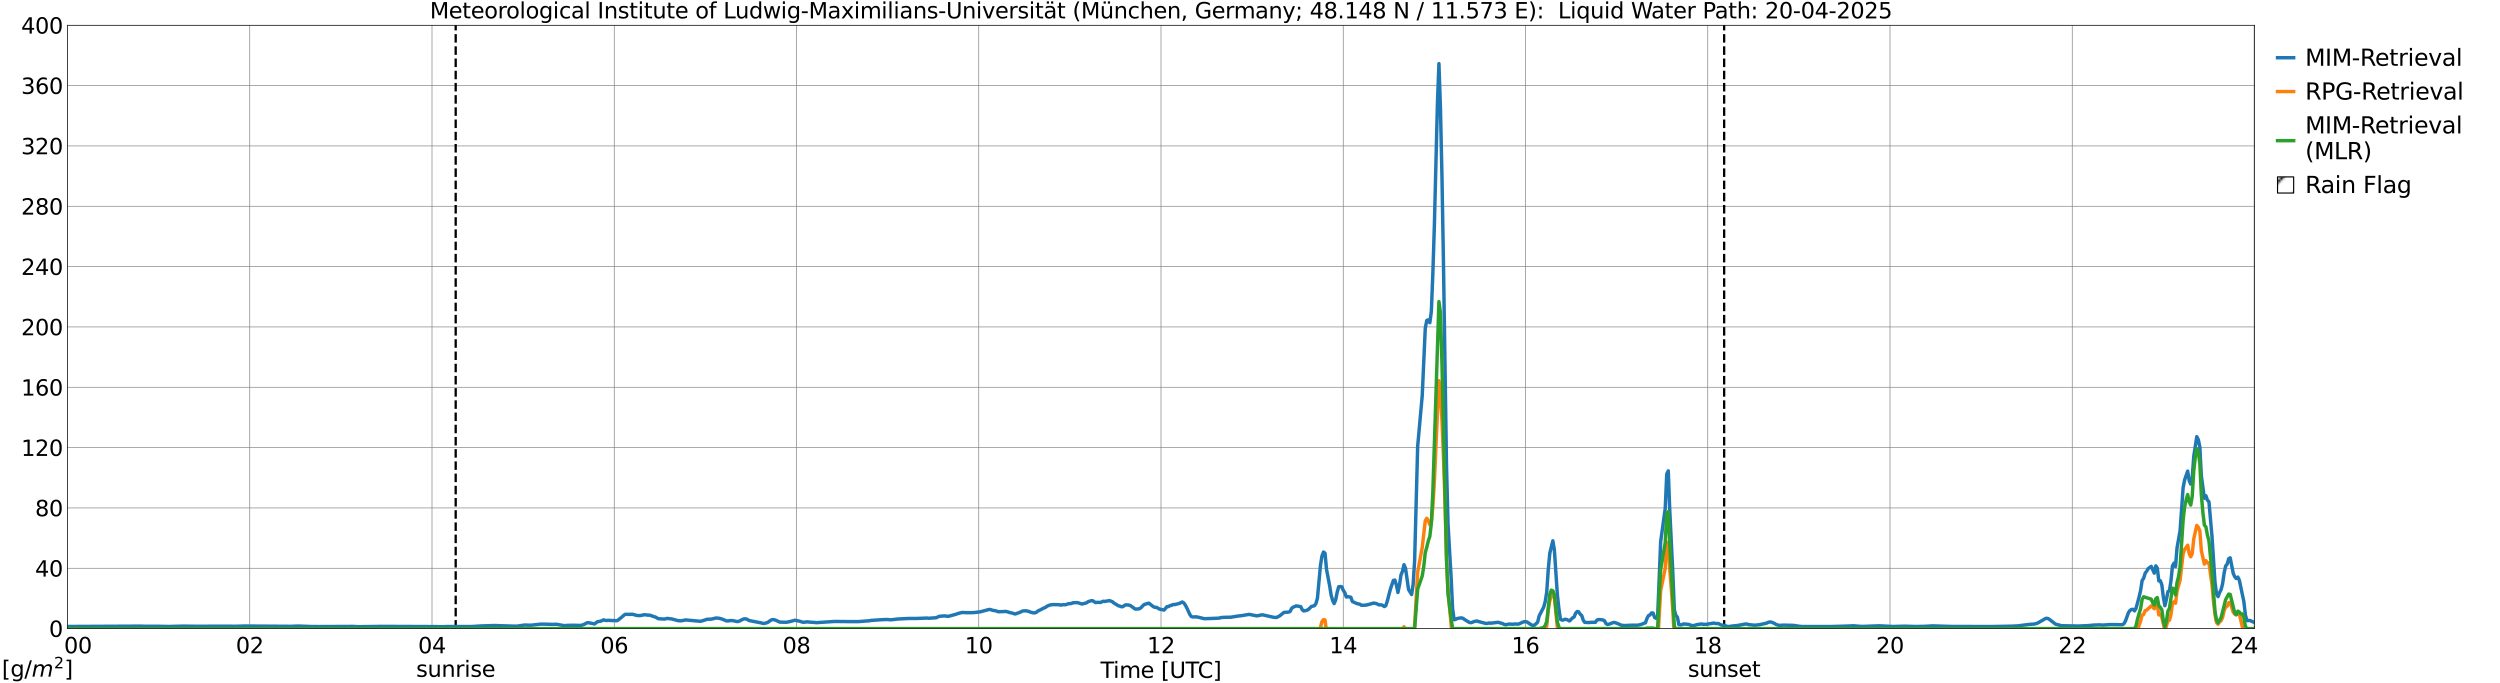 <?xml version="1.0" encoding="utf-8" standalone="no"?>
<!DOCTYPE svg PUBLIC "-//W3C//DTD SVG 1.1//EN"
  "http://www.w3.org/Graphics/SVG/1.1/DTD/svg11.dtd">
<svg xmlns:xlink="http://www.w3.org/1999/xlink" width="1085.4pt" height="296.64pt" viewBox="0 0 1085.4 296.64" xmlns="http://www.w3.org/2000/svg" version="1.1">
 <defs>
  <style type="text/css">*{stroke-linejoin: round; stroke-linecap: butt}</style>
 </defs>
 <g id="figure_1">
  <g id="patch_1">
   <path d="M 0 296.64 
L 1085.4 296.64 
L 1085.4 0 
L 0 0 
z
" style="fill: #ffffff"/>
  </g>
  <g id="axes_1">
   <g id="patch_2">
    <path d="M 29.306 272.909 
L 978.814 272.909 
L 978.814 10.976 
L 29.306 10.976 
z
" style="fill: #ffffff"/>
   </g>
   <g id="patch_3">
    <path d="M 978.814 272.909 
L 978.814 272.909 
L 978.814 10.976 
L 978.814 10.976 
z
" clip-path="url(#p2e53e5f823)" style="fill: #d3d3d3; stroke: #d3d3d3; stroke-linejoin: miter"/>
   </g>
   <g id="matplotlib.axis_1">
    <g id="xtick_1">
     <g id="line2d_1">
      <path d="M 29.306 272.909 
L 29.306 10.976 
" clip-path="url(#p2e53e5f823)" style="fill: none; stroke: #808080; stroke-width: 0.3; stroke-linecap: square"/>
     </g>
     <g id="line2d_2"/>
     <g id="text_1">
      <!--    00 -->
      <g transform="translate(18.733 283.627) scale(0.095 -0.095)">
       <defs>
        <path id="DejaVuSans-20" transform="scale(0.016)"/>
        <path id="DejaVuSans-30" d="M 2034 4250 
Q 1547 4250 1301 3770 
Q 1056 3291 1056 2328 
Q 1056 1369 1301 889 
Q 1547 409 2034 409 
Q 2525 409 2770 889 
Q 3016 1369 3016 2328 
Q 3016 3291 2770 3770 
Q 2525 4250 2034 4250 
z
M 2034 4750 
Q 2819 4750 3233 4129 
Q 3647 3509 3647 2328 
Q 3647 1150 3233 529 
Q 2819 -91 2034 -91 
Q 1250 -91 836 529 
Q 422 1150 422 2328 
Q 422 3509 836 4129 
Q 1250 4750 2034 4750 
z
" transform="scale(0.016)"/>
       </defs>
       <use xlink:href="#DejaVuSans-20"/>
       <use xlink:href="#DejaVuSans-20" transform="translate(31.787 0)"/>
       <use xlink:href="#DejaVuSans-20" transform="translate(63.574 0)"/>
       <use xlink:href="#DejaVuSans-30" transform="translate(95.361 0)"/>
       <use xlink:href="#DejaVuSans-30" transform="translate(158.984 0)"/>
      </g>
     </g>
    </g>
    <g id="xtick_2">
     <g id="line2d_3">
      <path d="M 108.431 272.909 
L 108.431 10.976 
" clip-path="url(#p2e53e5f823)" style="fill: none; stroke: #808080; stroke-width: 0.3; stroke-linecap: square"/>
     </g>
     <g id="line2d_4"/>
     <g id="text_2">
      <!-- 02 -->
      <g transform="translate(102.387 283.627) scale(0.095 -0.095)">
       <defs>
        <path id="DejaVuSans-32" d="M 1228 531 
L 3431 531 
L 3431 0 
L 469 0 
L 469 531 
Q 828 903 1448 1529 
Q 2069 2156 2228 2338 
Q 2531 2678 2651 2914 
Q 2772 3150 2772 3378 
Q 2772 3750 2511 3984 
Q 2250 4219 1831 4219 
Q 1534 4219 1204 4116 
Q 875 4013 500 3803 
L 500 4441 
Q 881 4594 1212 4672 
Q 1544 4750 1819 4750 
Q 2544 4750 2975 4387 
Q 3406 4025 3406 3419 
Q 3406 3131 3298 2873 
Q 3191 2616 2906 2266 
Q 2828 2175 2409 1742 
Q 1991 1309 1228 531 
z
" transform="scale(0.016)"/>
       </defs>
       <use xlink:href="#DejaVuSans-30"/>
       <use xlink:href="#DejaVuSans-32" transform="translate(63.623 0)"/>
      </g>
     </g>
    </g>
    <g id="xtick_3">
     <g id="line2d_5">
      <path d="M 187.557 272.909 
L 187.557 10.976 
" clip-path="url(#p2e53e5f823)" style="fill: none; stroke: #808080; stroke-width: 0.3; stroke-linecap: square"/>
     </g>
     <g id="line2d_6"/>
     <g id="text_3">
      <!-- 04 -->
      <g transform="translate(181.513 283.627) scale(0.095 -0.095)">
       <defs>
        <path id="DejaVuSans-34" d="M 2419 4116 
L 825 1625 
L 2419 1625 
L 2419 4116 
z
M 2253 4666 
L 3047 4666 
L 3047 1625 
L 3713 1625 
L 3713 1100 
L 3047 1100 
L 3047 0 
L 2419 0 
L 2419 1100 
L 313 1100 
L 313 1709 
L 2253 4666 
z
" transform="scale(0.016)"/>
       </defs>
       <use xlink:href="#DejaVuSans-30"/>
       <use xlink:href="#DejaVuSans-34" transform="translate(63.623 0)"/>
      </g>
     </g>
    </g>
    <g id="xtick_4">
     <g id="line2d_7">
      <path d="M 266.683 272.909 
L 266.683 10.976 
" clip-path="url(#p2e53e5f823)" style="fill: none; stroke: #808080; stroke-width: 0.3; stroke-linecap: square"/>
     </g>
     <g id="line2d_8"/>
     <g id="text_4">
      <!-- 06 -->
      <g transform="translate(260.638 283.627) scale(0.095 -0.095)">
       <defs>
        <path id="DejaVuSans-36" d="M 2113 2584 
Q 1688 2584 1439 2293 
Q 1191 2003 1191 1497 
Q 1191 994 1439 701 
Q 1688 409 2113 409 
Q 2538 409 2786 701 
Q 3034 994 3034 1497 
Q 3034 2003 2786 2293 
Q 2538 2584 2113 2584 
z
M 3366 4563 
L 3366 3988 
Q 3128 4100 2886 4159 
Q 2644 4219 2406 4219 
Q 1781 4219 1451 3797 
Q 1122 3375 1075 2522 
Q 1259 2794 1537 2939 
Q 1816 3084 2150 3084 
Q 2853 3084 3261 2657 
Q 3669 2231 3669 1497 
Q 3669 778 3244 343 
Q 2819 -91 2113 -91 
Q 1303 -91 875 529 
Q 447 1150 447 2328 
Q 447 3434 972 4092 
Q 1497 4750 2381 4750 
Q 2619 4750 2861 4703 
Q 3103 4656 3366 4563 
z
" transform="scale(0.016)"/>
       </defs>
       <use xlink:href="#DejaVuSans-30"/>
       <use xlink:href="#DejaVuSans-36" transform="translate(63.623 0)"/>
      </g>
     </g>
    </g>
    <g id="xtick_5">
     <g id="line2d_9">
      <path d="M 345.808 272.909 
L 345.808 10.976 
" clip-path="url(#p2e53e5f823)" style="fill: none; stroke: #808080; stroke-width: 0.3; stroke-linecap: square"/>
     </g>
     <g id="line2d_10"/>
     <g id="text_5">
      <!-- 08 -->
      <g transform="translate(339.764 283.627) scale(0.095 -0.095)">
       <defs>
        <path id="DejaVuSans-38" d="M 2034 2216 
Q 1584 2216 1326 1975 
Q 1069 1734 1069 1313 
Q 1069 891 1326 650 
Q 1584 409 2034 409 
Q 2484 409 2743 651 
Q 3003 894 3003 1313 
Q 3003 1734 2745 1975 
Q 2488 2216 2034 2216 
z
M 1403 2484 
Q 997 2584 770 2862 
Q 544 3141 544 3541 
Q 544 4100 942 4425 
Q 1341 4750 2034 4750 
Q 2731 4750 3128 4425 
Q 3525 4100 3525 3541 
Q 3525 3141 3298 2862 
Q 3072 2584 2669 2484 
Q 3125 2378 3379 2068 
Q 3634 1759 3634 1313 
Q 3634 634 3220 271 
Q 2806 -91 2034 -91 
Q 1263 -91 848 271 
Q 434 634 434 1313 
Q 434 1759 690 2068 
Q 947 2378 1403 2484 
z
M 1172 3481 
Q 1172 3119 1398 2916 
Q 1625 2713 2034 2713 
Q 2441 2713 2670 2916 
Q 2900 3119 2900 3481 
Q 2900 3844 2670 4047 
Q 2441 4250 2034 4250 
Q 1625 4250 1398 4047 
Q 1172 3844 1172 3481 
z
" transform="scale(0.016)"/>
       </defs>
       <use xlink:href="#DejaVuSans-30"/>
       <use xlink:href="#DejaVuSans-38" transform="translate(63.623 0)"/>
      </g>
     </g>
    </g>
    <g id="xtick_6">
     <g id="line2d_11">
      <path d="M 424.934 272.909 
L 424.934 10.976 
" clip-path="url(#p2e53e5f823)" style="fill: none; stroke: #808080; stroke-width: 0.3; stroke-linecap: square"/>
     </g>
     <g id="line2d_12"/>
     <g id="text_6">
      <!-- 10 -->
      <g transform="translate(418.89 283.627) scale(0.095 -0.095)">
       <defs>
        <path id="DejaVuSans-31" d="M 794 531 
L 1825 531 
L 1825 4091 
L 703 3866 
L 703 4441 
L 1819 4666 
L 2450 4666 
L 2450 531 
L 3481 531 
L 3481 0 
L 794 0 
L 794 531 
z
" transform="scale(0.016)"/>
       </defs>
       <use xlink:href="#DejaVuSans-31"/>
       <use xlink:href="#DejaVuSans-30" transform="translate(63.623 0)"/>
      </g>
     </g>
    </g>
    <g id="xtick_7">
     <g id="line2d_13">
      <path d="M 504.06 272.909 
L 504.06 10.976 
" clip-path="url(#p2e53e5f823)" style="fill: none; stroke: #808080; stroke-width: 0.3; stroke-linecap: square"/>
     </g>
     <g id="line2d_14"/>
     <g id="text_7">
      <!-- 12 -->
      <g transform="translate(498.015 283.627) scale(0.095 -0.095)">
       <use xlink:href="#DejaVuSans-31"/>
       <use xlink:href="#DejaVuSans-32" transform="translate(63.623 0)"/>
      </g>
     </g>
    </g>
    <g id="xtick_8">
     <g id="line2d_15">
      <path d="M 583.185 272.909 
L 583.185 10.976 
" clip-path="url(#p2e53e5f823)" style="fill: none; stroke: #808080; stroke-width: 0.3; stroke-linecap: square"/>
     </g>
     <g id="line2d_16"/>
     <g id="text_8">
      <!-- 14 -->
      <g transform="translate(577.141 283.627) scale(0.095 -0.095)">
       <use xlink:href="#DejaVuSans-31"/>
       <use xlink:href="#DejaVuSans-34" transform="translate(63.623 0)"/>
      </g>
     </g>
    </g>
    <g id="xtick_9">
     <g id="line2d_17">
      <path d="M 662.311 272.909 
L 662.311 10.976 
" clip-path="url(#p2e53e5f823)" style="fill: none; stroke: #808080; stroke-width: 0.3; stroke-linecap: square"/>
     </g>
     <g id="line2d_18"/>
     <g id="text_9">
      <!-- 16 -->
      <g transform="translate(656.267 283.627) scale(0.095 -0.095)">
       <use xlink:href="#DejaVuSans-31"/>
       <use xlink:href="#DejaVuSans-36" transform="translate(63.623 0)"/>
      </g>
     </g>
    </g>
    <g id="xtick_10">
     <g id="line2d_19">
      <path d="M 741.437 272.909 
L 741.437 10.976 
" clip-path="url(#p2e53e5f823)" style="fill: none; stroke: #808080; stroke-width: 0.3; stroke-linecap: square"/>
     </g>
     <g id="line2d_20"/>
     <g id="text_10">
      <!-- 18 -->
      <g transform="translate(735.392 283.627) scale(0.095 -0.095)">
       <use xlink:href="#DejaVuSans-31"/>
       <use xlink:href="#DejaVuSans-38" transform="translate(63.623 0)"/>
      </g>
     </g>
    </g>
    <g id="xtick_11">
     <g id="line2d_21">
      <path d="M 820.562 272.909 
L 820.562 10.976 
" clip-path="url(#p2e53e5f823)" style="fill: none; stroke: #808080; stroke-width: 0.3; stroke-linecap: square"/>
     </g>
     <g id="line2d_22"/>
     <g id="text_11">
      <!-- 20 -->
      <g transform="translate(814.518 283.627) scale(0.095 -0.095)">
       <use xlink:href="#DejaVuSans-32"/>
       <use xlink:href="#DejaVuSans-30" transform="translate(63.623 0)"/>
      </g>
     </g>
    </g>
    <g id="xtick_12">
     <g id="line2d_23">
      <path d="M 899.688 272.909 
L 899.688 10.976 
" clip-path="url(#p2e53e5f823)" style="fill: none; stroke: #808080; stroke-width: 0.3; stroke-linecap: square"/>
     </g>
     <g id="line2d_24"/>
     <g id="text_12">
      <!-- 22 -->
      <g transform="translate(893.644 283.627) scale(0.095 -0.095)">
       <use xlink:href="#DejaVuSans-32"/>
       <use xlink:href="#DejaVuSans-32" transform="translate(63.623 0)"/>
      </g>
     </g>
    </g>
    <g id="xtick_13">
     <g id="line2d_25">
      <path d="M 978.814 272.909 
L 978.814 10.976 
" clip-path="url(#p2e53e5f823)" style="fill: none; stroke: #808080; stroke-width: 0.3; stroke-linecap: square"/>
     </g>
     <g id="line2d_26"/>
     <g id="text_13">
      <!-- 24    -->
      <g transform="translate(968.241 283.627) scale(0.095 -0.095)">
       <use xlink:href="#DejaVuSans-32"/>
       <use xlink:href="#DejaVuSans-34" transform="translate(63.623 0)"/>
       <use xlink:href="#DejaVuSans-20" transform="translate(127.246 0)"/>
       <use xlink:href="#DejaVuSans-20" transform="translate(159.033 0)"/>
       <use xlink:href="#DejaVuSans-20" transform="translate(190.82 0)"/>
      </g>
     </g>
    </g>
    <g id="text_14">
     <!-- Time [UTC] -->
     <g transform="translate(477.806 294.322) scale(0.095 -0.095)">
      <defs>
       <path id="DejaVuSans-54" d="M -19 4666 
L 3928 4666 
L 3928 4134 
L 2272 4134 
L 2272 0 
L 1638 0 
L 1638 4134 
L -19 4134 
L -19 4666 
z
" transform="scale(0.016)"/>
       <path id="DejaVuSans-69" d="M 603 3500 
L 1178 3500 
L 1178 0 
L 603 0 
L 603 3500 
z
M 603 4863 
L 1178 4863 
L 1178 4134 
L 603 4134 
L 603 4863 
z
" transform="scale(0.016)"/>
       <path id="DejaVuSans-6d" d="M 3328 2828 
Q 3544 3216 3844 3400 
Q 4144 3584 4550 3584 
Q 5097 3584 5394 3201 
Q 5691 2819 5691 2113 
L 5691 0 
L 5113 0 
L 5113 2094 
Q 5113 2597 4934 2840 
Q 4756 3084 4391 3084 
Q 3944 3084 3684 2787 
Q 3425 2491 3425 1978 
L 3425 0 
L 2847 0 
L 2847 2094 
Q 2847 2600 2669 2842 
Q 2491 3084 2119 3084 
Q 1678 3084 1418 2786 
Q 1159 2488 1159 1978 
L 1159 0 
L 581 0 
L 581 3500 
L 1159 3500 
L 1159 2956 
Q 1356 3278 1631 3431 
Q 1906 3584 2284 3584 
Q 2666 3584 2933 3390 
Q 3200 3197 3328 2828 
z
" transform="scale(0.016)"/>
       <path id="DejaVuSans-65" d="M 3597 1894 
L 3597 1613 
L 953 1613 
Q 991 1019 1311 708 
Q 1631 397 2203 397 
Q 2534 397 2845 478 
Q 3156 559 3463 722 
L 3463 178 
Q 3153 47 2828 -22 
Q 2503 -91 2169 -91 
Q 1331 -91 842 396 
Q 353 884 353 1716 
Q 353 2575 817 3079 
Q 1281 3584 2069 3584 
Q 2775 3584 3186 3129 
Q 3597 2675 3597 1894 
z
M 3022 2063 
Q 3016 2534 2758 2815 
Q 2500 3097 2075 3097 
Q 1594 3097 1305 2825 
Q 1016 2553 972 2059 
L 3022 2063 
z
" transform="scale(0.016)"/>
       <path id="DejaVuSans-5b" d="M 550 4863 
L 1875 4863 
L 1875 4416 
L 1125 4416 
L 1125 -397 
L 1875 -397 
L 1875 -844 
L 550 -844 
L 550 4863 
z
" transform="scale(0.016)"/>
       <path id="DejaVuSans-55" d="M 556 4666 
L 1191 4666 
L 1191 1831 
Q 1191 1081 1462 751 
Q 1734 422 2344 422 
Q 2950 422 3222 751 
Q 3494 1081 3494 1831 
L 3494 4666 
L 4128 4666 
L 4128 1753 
Q 4128 841 3676 375 
Q 3225 -91 2344 -91 
Q 1459 -91 1007 375 
Q 556 841 556 1753 
L 556 4666 
z
" transform="scale(0.016)"/>
       <path id="DejaVuSans-43" d="M 4122 4306 
L 4122 3641 
Q 3803 3938 3442 4084 
Q 3081 4231 2675 4231 
Q 1875 4231 1450 3742 
Q 1025 3253 1025 2328 
Q 1025 1406 1450 917 
Q 1875 428 2675 428 
Q 3081 428 3442 575 
Q 3803 722 4122 1019 
L 4122 359 
Q 3791 134 3420 21 
Q 3050 -91 2638 -91 
Q 1578 -91 968 557 
Q 359 1206 359 2328 
Q 359 3453 968 4101 
Q 1578 4750 2638 4750 
Q 3056 4750 3426 4639 
Q 3797 4528 4122 4306 
z
" transform="scale(0.016)"/>
       <path id="DejaVuSans-5d" d="M 1947 4863 
L 1947 -844 
L 622 -844 
L 622 -397 
L 1369 -397 
L 1369 4416 
L 622 4416 
L 622 4863 
L 1947 4863 
z
" transform="scale(0.016)"/>
      </defs>
      <use xlink:href="#DejaVuSans-54"/>
      <use xlink:href="#DejaVuSans-69" transform="translate(57.959 0)"/>
      <use xlink:href="#DejaVuSans-6d" transform="translate(85.742 0)"/>
      <use xlink:href="#DejaVuSans-65" transform="translate(183.154 0)"/>
      <use xlink:href="#DejaVuSans-20" transform="translate(244.678 0)"/>
      <use xlink:href="#DejaVuSans-5b" transform="translate(276.465 0)"/>
      <use xlink:href="#DejaVuSans-55" transform="translate(315.479 0)"/>
      <use xlink:href="#DejaVuSans-54" transform="translate(388.672 0)"/>
      <use xlink:href="#DejaVuSans-43" transform="translate(443.881 0)"/>
      <use xlink:href="#DejaVuSans-5d" transform="translate(513.705 0)"/>
     </g>
    </g>
   </g>
   <g id="matplotlib.axis_2">
    <g id="ytick_1">
     <g id="line2d_27">
      <path d="M 29.306 272.909 
L 978.814 272.909 
" clip-path="url(#p2e53e5f823)" style="fill: none; stroke: #808080; stroke-width: 0.3; stroke-linecap: square"/>
     </g>
     <g id="line2d_28"/>
     <g id="text_15">
      <!-- 0 -->
      <g transform="translate(21.261 276.518) scale(0.095 -0.095)">
       <use xlink:href="#DejaVuSans-30"/>
      </g>
     </g>
    </g>
    <g id="ytick_2">
     <g id="line2d_29">
      <path d="M 29.306 246.715 
L 978.814 246.715 
" clip-path="url(#p2e53e5f823)" style="fill: none; stroke: #808080; stroke-width: 0.3; stroke-linecap: square"/>
     </g>
     <g id="line2d_30"/>
     <g id="text_16">
      <!-- 40 -->
      <g transform="translate(15.217 250.325) scale(0.095 -0.095)">
       <use xlink:href="#DejaVuSans-34"/>
       <use xlink:href="#DejaVuSans-30" transform="translate(63.623 0)"/>
      </g>
     </g>
    </g>
    <g id="ytick_3">
     <g id="line2d_31">
      <path d="M 29.306 220.522 
L 978.814 220.522 
" clip-path="url(#p2e53e5f823)" style="fill: none; stroke: #808080; stroke-width: 0.3; stroke-linecap: square"/>
     </g>
     <g id="line2d_32"/>
     <g id="text_17">
      <!-- 80 -->
      <g transform="translate(15.217 224.131) scale(0.095 -0.095)">
       <use xlink:href="#DejaVuSans-38"/>
       <use xlink:href="#DejaVuSans-30" transform="translate(63.623 0)"/>
      </g>
     </g>
    </g>
    <g id="ytick_4">
     <g id="line2d_33">
      <path d="M 29.306 194.329 
L 978.814 194.329 
" clip-path="url(#p2e53e5f823)" style="fill: none; stroke: #808080; stroke-width: 0.3; stroke-linecap: square"/>
     </g>
     <g id="line2d_34"/>
     <g id="text_18">
      <!-- 120 -->
      <g transform="translate(9.173 197.938) scale(0.095 -0.095)">
       <use xlink:href="#DejaVuSans-31"/>
       <use xlink:href="#DejaVuSans-32" transform="translate(63.623 0)"/>
       <use xlink:href="#DejaVuSans-30" transform="translate(127.246 0)"/>
      </g>
     </g>
    </g>
    <g id="ytick_5">
     <g id="line2d_35">
      <path d="M 29.306 168.136 
L 978.814 168.136 
" clip-path="url(#p2e53e5f823)" style="fill: none; stroke: #808080; stroke-width: 0.3; stroke-linecap: square"/>
     </g>
     <g id="line2d_36"/>
     <g id="text_19">
      <!-- 160 -->
      <g transform="translate(9.173 171.745) scale(0.095 -0.095)">
       <use xlink:href="#DejaVuSans-31"/>
       <use xlink:href="#DejaVuSans-36" transform="translate(63.623 0)"/>
       <use xlink:href="#DejaVuSans-30" transform="translate(127.246 0)"/>
      </g>
     </g>
    </g>
    <g id="ytick_6">
     <g id="line2d_37">
      <path d="M 29.306 141.942 
L 978.814 141.942 
" clip-path="url(#p2e53e5f823)" style="fill: none; stroke: #808080; stroke-width: 0.3; stroke-linecap: square"/>
     </g>
     <g id="line2d_38"/>
     <g id="text_20">
      <!-- 200 -->
      <g transform="translate(9.173 145.551) scale(0.095 -0.095)">
       <use xlink:href="#DejaVuSans-32"/>
       <use xlink:href="#DejaVuSans-30" transform="translate(63.623 0)"/>
       <use xlink:href="#DejaVuSans-30" transform="translate(127.246 0)"/>
      </g>
     </g>
    </g>
    <g id="ytick_7">
     <g id="line2d_39">
      <path d="M 29.306 115.749 
L 978.814 115.749 
" clip-path="url(#p2e53e5f823)" style="fill: none; stroke: #808080; stroke-width: 0.3; stroke-linecap: square"/>
     </g>
     <g id="line2d_40"/>
     <g id="text_21">
      <!-- 240 -->
      <g transform="translate(9.173 119.358) scale(0.095 -0.095)">
       <use xlink:href="#DejaVuSans-32"/>
       <use xlink:href="#DejaVuSans-34" transform="translate(63.623 0)"/>
       <use xlink:href="#DejaVuSans-30" transform="translate(127.246 0)"/>
      </g>
     </g>
    </g>
    <g id="ytick_8">
     <g id="line2d_41">
      <path d="M 29.306 89.556 
L 978.814 89.556 
" clip-path="url(#p2e53e5f823)" style="fill: none; stroke: #808080; stroke-width: 0.3; stroke-linecap: square"/>
     </g>
     <g id="line2d_42"/>
     <g id="text_22">
      <!-- 280 -->
      <g transform="translate(9.173 93.165) scale(0.095 -0.095)">
       <use xlink:href="#DejaVuSans-32"/>
       <use xlink:href="#DejaVuSans-38" transform="translate(63.623 0)"/>
       <use xlink:href="#DejaVuSans-30" transform="translate(127.246 0)"/>
      </g>
     </g>
    </g>
    <g id="ytick_9">
     <g id="line2d_43">
      <path d="M 29.306 63.362 
L 978.814 63.362 
" clip-path="url(#p2e53e5f823)" style="fill: none; stroke: #808080; stroke-width: 0.3; stroke-linecap: square"/>
     </g>
     <g id="line2d_44"/>
     <g id="text_23">
      <!-- 320 -->
      <g transform="translate(9.173 66.972) scale(0.095 -0.095)">
       <defs>
        <path id="DejaVuSans-33" d="M 2597 2516 
Q 3050 2419 3304 2112 
Q 3559 1806 3559 1356 
Q 3559 666 3084 287 
Q 2609 -91 1734 -91 
Q 1441 -91 1130 -33 
Q 819 25 488 141 
L 488 750 
Q 750 597 1062 519 
Q 1375 441 1716 441 
Q 2309 441 2620 675 
Q 2931 909 2931 1356 
Q 2931 1769 2642 2001 
Q 2353 2234 1838 2234 
L 1294 2234 
L 1294 2753 
L 1863 2753 
Q 2328 2753 2575 2939 
Q 2822 3125 2822 3475 
Q 2822 3834 2567 4026 
Q 2313 4219 1838 4219 
Q 1578 4219 1281 4162 
Q 984 4106 628 3988 
L 628 4550 
Q 988 4650 1302 4700 
Q 1616 4750 1894 4750 
Q 2613 4750 3031 4423 
Q 3450 4097 3450 3541 
Q 3450 3153 3228 2886 
Q 3006 2619 2597 2516 
z
" transform="scale(0.016)"/>
       </defs>
       <use xlink:href="#DejaVuSans-33"/>
       <use xlink:href="#DejaVuSans-32" transform="translate(63.623 0)"/>
       <use xlink:href="#DejaVuSans-30" transform="translate(127.246 0)"/>
      </g>
     </g>
    </g>
    <g id="ytick_10">
     <g id="line2d_45">
      <path d="M 29.306 37.169 
L 978.814 37.169 
" clip-path="url(#p2e53e5f823)" style="fill: none; stroke: #808080; stroke-width: 0.3; stroke-linecap: square"/>
     </g>
     <g id="line2d_46"/>
     <g id="text_24">
      <!-- 360 -->
      <g transform="translate(9.173 40.778) scale(0.095 -0.095)">
       <use xlink:href="#DejaVuSans-33"/>
       <use xlink:href="#DejaVuSans-36" transform="translate(63.623 0)"/>
       <use xlink:href="#DejaVuSans-30" transform="translate(127.246 0)"/>
      </g>
     </g>
    </g>
    <g id="ytick_11">
     <g id="line2d_47">
      <path d="M 29.306 10.976 
L 978.814 10.976 
" clip-path="url(#p2e53e5f823)" style="fill: none; stroke: #808080; stroke-width: 0.3; stroke-linecap: square"/>
     </g>
     <g id="line2d_48"/>
     <g id="text_25">
      <!-- 400 -->
      <g transform="translate(9.173 14.585) scale(0.095 -0.095)">
       <use xlink:href="#DejaVuSans-34"/>
       <use xlink:href="#DejaVuSans-30" transform="translate(63.623 0)"/>
       <use xlink:href="#DejaVuSans-30" transform="translate(127.246 0)"/>
      </g>
     </g>
    </g>
   </g>
   <g id="line2d_49">
    <path d="M 197.843 272.909 
L 197.843 10.976 
" clip-path="url(#p2e53e5f823)" style="fill: none; stroke-dasharray: 3.7,1.6; stroke-dashoffset: 0; stroke: #000000"/>
   </g>
   <g id="line2d_50">
    <path d="M 748.558 272.909 
L 748.558 10.976 
" clip-path="url(#p2e53e5f823)" style="fill: none; stroke-dasharray: 3.7,1.6; stroke-dashoffset: 0; stroke: #000000"/>
   </g>
   <g id="line2d_51">
    <path d="M 29.306 271.99 
L 58.319 271.849 
L 60.297 271.823 
L 63.594 271.904 
L 68.869 271.903 
L 73.484 271.987 
L 79.419 271.826 
L 82.716 271.872 
L 85.353 271.896 
L 87.991 271.903 
L 93.266 271.858 
L 102.497 271.89 
L 106.453 271.791 
L 126.235 271.922 
L 129.532 271.801 
L 135.466 272.015 
L 138.763 272.03 
L 153.269 271.963 
L 155.247 272.069 
L 158.544 272.051 
L 165.798 271.946 
L 183.601 272.017 
L 187.557 272.036 
L 192.173 272.075 
L 194.81 272.003 
L 201.404 272.006 
L 204.701 272.017 
L 208.657 271.767 
L 214.592 271.573 
L 222.504 271.821 
L 224.482 271.853 
L 227.779 271.357 
L 229.757 271.437 
L 231.076 271.392 
L 234.373 271.003 
L 235.692 270.963 
L 239.648 271.084 
L 241.626 271.039 
L 244.923 271.62 
L 246.242 271.514 
L 248.88 271.454 
L 252.176 271.548 
L 253.495 271.143 
L 254.814 270.42 
L 255.473 270.34 
L 258.111 270.888 
L 259.43 269.907 
L 260.748 269.706 
L 262.067 269.123 
L 262.726 269.335 
L 263.386 269.403 
L 264.045 269.305 
L 265.364 269.405 
L 266.683 269.407 
L 267.342 269.494 
L 268.002 269.445 
L 269.32 268.436 
L 271.298 266.777 
L 271.958 266.68 
L 272.617 266.74 
L 274.595 266.686 
L 276.573 267.224 
L 277.892 267.27 
L 279.87 266.869 
L 281.189 267.062 
L 281.849 267.067 
L 282.508 267.192 
L 283.827 267.715 
L 284.486 267.853 
L 285.805 268.611 
L 288.442 268.783 
L 289.761 268.482 
L 291.08 268.669 
L 291.739 268.735 
L 294.377 269.465 
L 295.696 269.536 
L 297.674 269.152 
L 302.289 269.587 
L 302.949 269.605 
L 303.608 269.733 
L 304.267 269.709 
L 306.246 269.133 
L 306.905 268.863 
L 308.883 268.793 
L 310.861 268.31 
L 312.18 268.421 
L 313.499 268.783 
L 315.477 269.58 
L 316.136 269.589 
L 316.796 269.444 
L 318.114 269.448 
L 320.093 269.869 
L 320.752 269.755 
L 322.73 268.773 
L 323.39 268.659 
L 324.049 268.75 
L 325.368 269.443 
L 330.643 270.473 
L 331.302 270.654 
L 331.961 270.652 
L 333.28 270.254 
L 334.599 269.306 
L 335.258 269.034 
L 335.918 269.044 
L 336.577 269.176 
L 338.555 270.102 
L 341.193 270.161 
L 341.852 270.093 
L 343.171 269.805 
L 344.49 269.453 
L 345.149 269.274 
L 347.127 269.699 
L 348.446 270.11 
L 349.105 270.159 
L 350.424 269.973 
L 351.743 270.119 
L 353.721 270.241 
L 354.38 270.343 
L 362.293 269.809 
L 368.887 269.874 
L 372.843 269.863 
L 377.459 269.51 
L 378.118 269.367 
L 381.415 269.144 
L 384.053 268.986 
L 385.371 268.96 
L 386.69 269.113 
L 389.328 268.8 
L 390.646 268.709 
L 394.603 268.504 
L 397.899 268.511 
L 402.515 268.333 
L 403.175 268.423 
L 406.471 268.194 
L 407.79 267.584 
L 409.768 267.422 
L 410.428 267.404 
L 411.087 267.549 
L 411.746 267.579 
L 415.043 266.699 
L 415.703 266.418 
L 417.681 265.914 
L 419.659 265.986 
L 420.978 266.01 
L 422.956 265.943 
L 425.593 265.625 
L 429.55 264.576 
L 430.209 264.697 
L 430.869 264.958 
L 432.187 265.171 
L 433.506 265.603 
L 436.803 265.46 
L 438.122 265.831 
L 438.781 266.055 
L 439.44 266.159 
L 440.759 266.588 
L 442.737 265.866 
L 444.056 265.244 
L 445.375 265.181 
L 446.694 265.441 
L 447.353 265.761 
L 448.672 266.088 
L 449.331 266.087 
L 449.991 265.808 
L 450.65 265.252 
L 451.969 264.637 
L 452.628 264.252 
L 453.947 263.674 
L 454.606 263.171 
L 455.925 262.64 
L 457.244 262.483 
L 459.881 262.554 
L 460.541 262.714 
L 461.2 262.569 
L 462.519 262.567 
L 463.838 262.132 
L 465.156 262.018 
L 465.816 261.691 
L 467.794 261.628 
L 469.772 262.25 
L 471.75 261.723 
L 472.409 261.223 
L 473.728 260.821 
L 474.388 260.813 
L 475.706 261.639 
L 476.366 261.488 
L 477.685 261.585 
L 479.003 261.031 
L 479.663 261.122 
L 481.641 260.754 
L 482.96 261.238 
L 483.619 261.824 
L 485.597 263.024 
L 486.256 263.17 
L 486.916 263.444 
L 487.575 263.361 
L 488.235 262.816 
L 488.894 262.583 
L 490.213 262.72 
L 490.872 262.981 
L 492.85 264.432 
L 494.169 264.388 
L 494.828 264.23 
L 495.488 263.743 
L 496.147 263.007 
L 496.807 262.438 
L 498.785 261.862 
L 500.763 263.418 
L 501.422 263.683 
L 502.082 263.674 
L 503.4 264.436 
L 505.379 264.872 
L 506.697 263.373 
L 507.357 263.345 
L 508.016 262.911 
L 508.675 262.81 
L 509.335 262.437 
L 509.994 262.496 
L 511.972 262.001 
L 513.291 261.357 
L 513.95 261.744 
L 514.61 262.716 
L 515.269 263.916 
L 516.588 266.791 
L 517.247 267.717 
L 517.907 267.871 
L 519.226 267.787 
L 520.544 268.033 
L 522.522 268.536 
L 523.182 268.616 
L 529.116 268.389 
L 530.435 268.08 
L 531.754 268.02 
L 534.391 267.962 
L 537.688 267.436 
L 539.007 267.301 
L 542.304 266.733 
L 545.601 267.382 
L 546.26 267.291 
L 547.579 266.987 
L 548.238 266.947 
L 552.854 267.985 
L 554.173 268.109 
L 555.491 267.447 
L 557.47 265.869 
L 559.448 265.76 
L 560.107 265.484 
L 560.766 264.137 
L 561.426 263.625 
L 562.745 263.063 
L 564.723 263.372 
L 565.382 264.723 
L 566.042 265.252 
L 567.36 264.97 
L 568.02 264.627 
L 569.338 263.326 
L 570.657 262.971 
L 571.317 262.073 
L 571.976 259.722 
L 573.295 245.436 
L 573.954 241.339 
L 574.613 239.668 
L 575.273 240.203 
L 575.932 247.276 
L 577.251 254.133 
L 577.91 258.319 
L 578.57 260.683 
L 579.229 262.032 
L 579.889 260.458 
L 580.548 257.09 
L 581.207 254.757 
L 581.867 254.634 
L 582.526 254.765 
L 583.185 256.255 
L 583.845 257.308 
L 584.504 259.179 
L 585.164 259.048 
L 586.482 259.283 
L 587.142 261.154 
L 588.46 261.754 
L 589.12 262.052 
L 590.439 262.337 
L 591.098 262.801 
L 593.076 262.717 
L 594.395 262.398 
L 596.373 261.813 
L 597.692 262.081 
L 598.351 262.487 
L 599.011 262.633 
L 599.67 262.596 
L 600.329 262.843 
L 600.989 263.343 
L 601.648 262.97 
L 602.307 260.979 
L 603.626 255.871 
L 604.945 251.994 
L 605.604 251.844 
L 606.264 254.017 
L 606.923 257.239 
L 607.582 254.07 
L 608.242 249.673 
L 608.901 248.022 
L 609.561 245.175 
L 610.22 246.738 
L 611.539 255.923 
L 612.858 258.119 
L 613.517 253.843 
L 614.176 243.38 
L 615.495 193.724 
L 617.473 171.841 
L 618.792 142.587 
L 619.451 139.114 
L 620.111 138.85 
L 620.77 140.097 
L 621.429 135.296 
L 622.089 118.613 
L 622.748 97.874 
L 624.067 45.169 
L 624.726 27.631 
L 625.386 46.87 
L 626.045 76.695 
L 626.705 114.858 
L 628.023 202.673 
L 628.683 227.685 
L 630.001 250.432 
L 630.661 264.245 
L 631.32 269.081 
L 631.98 268.893 
L 632.639 268.554 
L 633.958 268.303 
L 634.617 268.278 
L 635.276 268.51 
L 635.936 269.031 
L 637.914 270.222 
L 638.573 270.363 
L 639.233 270.188 
L 639.892 269.856 
L 641.211 269.6 
L 641.87 269.841 
L 645.167 270.697 
L 645.827 270.641 
L 646.486 270.457 
L 647.145 270.568 
L 650.442 270.174 
L 651.761 270.573 
L 652.42 270.764 
L 653.08 271.103 
L 653.739 271.247 
L 655.058 270.944 
L 657.036 271.014 
L 657.695 270.908 
L 659.014 270.977 
L 659.674 270.811 
L 660.992 270.169 
L 661.652 269.944 
L 662.311 269.904 
L 662.97 270.042 
L 664.949 271.361 
L 665.608 271.507 
L 666.267 271.401 
L 667.586 270.105 
L 668.246 267.406 
L 670.224 263.56 
L 670.883 261.152 
L 671.542 256.91 
L 672.202 247.134 
L 672.861 240.18 
L 674.18 234.795 
L 674.839 238.665 
L 676.158 258.403 
L 676.817 264.34 
L 677.477 268.838 
L 678.136 269.231 
L 678.796 269.162 
L 679.455 268.846 
L 680.114 268.936 
L 681.433 269.585 
L 682.752 268.255 
L 683.411 267.883 
L 684.071 266.263 
L 684.73 265.495 
L 685.389 265.616 
L 686.049 266.653 
L 686.708 267.208 
L 687.368 269.252 
L 688.027 270.201 
L 690.005 270.304 
L 690.664 270.182 
L 692.643 270.199 
L 693.302 269.229 
L 693.961 268.988 
L 694.621 269.003 
L 695.939 269.157 
L 696.599 269.514 
L 697.258 270.747 
L 697.918 271.127 
L 698.577 270.98 
L 700.555 270.237 
L 701.215 270.334 
L 702.533 270.804 
L 703.852 271.424 
L 705.171 271.582 
L 706.49 271.534 
L 707.808 271.452 
L 711.105 271.426 
L 712.424 271.138 
L 714.402 270.368 
L 715.062 268.464 
L 715.721 267.264 
L 716.38 266.947 
L 717.04 266.119 
L 717.699 266.161 
L 718.358 268.057 
L 719.018 268.455 
L 719.677 267.941 
L 720.996 235.101 
L 722.974 220.791 
L 723.633 205.808 
L 724.293 204.423 
L 724.952 221.815 
L 726.271 248.766 
L 726.93 264.761 
L 727.59 267.169 
L 728.249 267.928 
L 728.909 271.214 
L 729.568 271.303 
L 730.227 271.208 
L 730.887 270.914 
L 732.205 270.985 
L 733.524 271.167 
L 734.184 271.588 
L 735.502 271.57 
L 736.821 271.17 
L 738.799 270.881 
L 739.459 271.07 
L 740.777 271.067 
L 744.074 270.506 
L 744.734 270.69 
L 746.052 270.727 
L 747.371 271.373 
L 748.69 271.528 
L 750.009 271.999 
L 750.668 272.009 
L 751.987 271.806 
L 754.624 271.52 
L 757.262 271.017 
L 757.921 270.904 
L 758.581 270.97 
L 759.24 271.187 
L 761.878 271.441 
L 763.856 271.229 
L 766.493 270.675 
L 767.153 270.477 
L 767.812 270.147 
L 768.471 270.031 
L 769.131 270.115 
L 770.449 270.695 
L 771.109 271.117 
L 772.428 271.534 
L 774.406 271.4 
L 776.384 271.463 
L 777.703 271.478 
L 779.021 271.546 
L 781 271.878 
L 782.318 272.003 
L 794.847 272.014 
L 802.1 271.81 
L 804.737 271.685 
L 807.375 271.913 
L 808.694 271.971 
L 814.628 271.74 
L 815.947 271.699 
L 821.881 272.001 
L 825.178 271.902 
L 827.156 271.867 
L 831.772 271.996 
L 835.728 271.927 
L 839.025 271.725 
L 846.938 271.968 
L 864.082 272.023 
L 873.313 271.855 
L 875.95 271.735 
L 881.225 271.067 
L 883.204 270.94 
L 884.522 270.585 
L 887.16 269.083 
L 887.819 268.668 
L 888.479 268.421 
L 889.138 268.545 
L 889.797 268.929 
L 892.435 270.981 
L 895.072 271.653 
L 902.326 271.799 
L 906.282 271.631 
L 908.919 271.39 
L 911.557 271.288 
L 912.876 271.387 
L 916.173 271.157 
L 921.448 271.223 
L 922.107 270.824 
L 922.766 269.7 
L 924.085 265.975 
L 924.745 265.052 
L 925.404 264.615 
L 926.063 264.538 
L 926.723 265.212 
L 927.382 264.09 
L 928.701 259.222 
L 929.36 256.351 
L 930.02 252.063 
L 930.679 251.077 
L 931.338 248.884 
L 931.998 247.991 
L 932.657 246.872 
L 933.976 245.892 
L 935.295 248.847 
L 935.954 245.667 
L 936.613 246.611 
L 937.273 252.189 
L 937.932 252.14 
L 938.592 253.961 
L 939.251 259.381 
L 939.91 262.964 
L 940.57 260.201 
L 941.229 256.864 
L 941.888 256.462 
L 942.548 252.169 
L 943.207 245.679 
L 943.867 244.493 
L 944.526 245.931 
L 945.185 237.844 
L 946.504 230.426 
L 947.823 211.727 
L 948.482 208.341 
L 949.801 204.539 
L 950.46 208.685 
L 951.12 210.179 
L 951.779 207.514 
L 952.438 198.144 
L 953.757 189.567 
L 954.417 190.897 
L 955.076 193.968 
L 955.735 206.616 
L 957.054 216.304 
L 957.714 215.239 
L 958.373 217.125 
L 959.032 217.837 
L 960.351 232.839 
L 961.67 252.856 
L 962.329 257.896 
L 962.989 259.016 
L 963.648 257.271 
L 964.307 256.001 
L 964.967 253.429 
L 965.626 248.786 
L 966.285 245.764 
L 966.945 244.954 
L 967.604 242.592 
L 968.264 242.188 
L 969.582 248.931 
L 970.242 250.419 
L 970.901 251.17 
L 971.561 250.556 
L 972.22 251.85 
L 974.198 261.222 
L 974.857 266.97 
L 975.517 269.447 
L 976.836 269.383 
L 978.154 269.991 
L 978.154 269.991 
" clip-path="url(#p2e53e5f823)" style="fill: none; stroke: #1f77b4; stroke-width: 1.5; stroke-linecap: square"/>
   </g>
   <g id="line2d_52">
    <path d="M 29.306 284.269 
L 31.943 284.081 
L 35.24 284.378 
L 38.537 284.556 
L 40.515 284.657 
L 43.153 284.655 
L 44.472 284.772 
L 46.45 285.035 
L 47.109 285.112 
L 47.768 285.321 
L 48.428 285.393 
L 50.406 285.231 
L 53.043 284.682 
L 55.681 284.442 
L 56.34 284.55 
L 58.978 285.836 
L 59.637 285.865 
L 60.956 285.336 
L 61.615 285.031 
L 64.912 284.567 
L 66.89 284.814 
L 68.869 285.425 
L 70.187 285.608 
L 71.506 285.649 
L 73.484 285.743 
L 76.122 284.966 
L 76.781 284.56 
L 77.441 284.347 
L 79.419 284.36 
L 80.078 284.463 
L 84.034 284.397 
L 85.353 284.581 
L 87.991 284.47 
L 89.309 284.541 
L 90.628 284.894 
L 91.288 284.998 
L 95.244 284.519 
L 97.881 284.589 
L 99.2 284.542 
L 101.178 284.395 
L 104.475 284.475 
L 105.135 284.546 
L 106.453 284.21 
L 108.431 283.935 
L 111.728 284.889 
L 112.388 284.964 
L 114.366 284.463 
L 115.685 284.427 
L 116.344 284.271 
L 119.641 284.145 
L 120.3 284.123 
L 120.96 284.237 
L 121.619 284.202 
L 122.938 284.37 
L 124.916 284.403 
L 126.235 284.413 
L 130.191 284.499 
L 131.51 284.692 
L 132.829 284.845 
L 134.147 284.274 
L 136.125 283.622 
L 144.038 284.135 
L 145.357 283.968 
L 147.335 283.532 
L 151.291 283.9 
L 153.929 283.655 
L 157.226 283.721 
L 161.182 284.135 
L 165.138 283.706 
L 165.798 283.816 
L 170.413 283.599 
L 171.073 283.412 
L 171.732 283.399 
L 173.051 283.782 
L 175.029 284.484 
L 175.688 284.405 
L 177.666 283.869 
L 178.985 283.698 
L 180.304 283.848 
L 187.557 283.849 
L 188.876 283.945 
L 192.173 283.616 
L 192.832 283.331 
L 196.129 283.147 
L 196.788 283.362 
L 198.767 283.548 
L 200.085 283.744 
L 201.404 283.658 
L 203.382 283.559 
L 204.701 283.861 
L 206.679 284.445 
L 209.317 284.653 
L 213.932 284.132 
L 215.251 284.243 
L 217.229 284.553 
L 218.548 284.534 
L 222.504 284.109 
L 223.823 284.147 
L 224.482 284.124 
L 225.142 283.984 
L 227.779 284.064 
L 231.076 284.741 
L 231.736 284.759 
L 235.033 284.075 
L 236.351 284.058 
L 238.329 284.07 
L 241.626 283.363 
L 242.945 283.423 
L 244.923 283.953 
L 246.242 283.904 
L 251.517 283.877 
L 253.495 283.83 
L 255.473 284.005 
L 260.748 284.12 
L 262.726 284.448 
L 264.045 284.66 
L 264.705 284.683 
L 267.342 284.21 
L 269.32 283.375 
L 269.98 283.152 
L 270.639 283.087 
L 272.617 283.79 
L 273.936 283.991 
L 274.595 283.959 
L 277.233 283.267 
L 280.53 283.723 
L 283.167 284.445 
L 283.827 284.705 
L 284.486 284.764 
L 288.442 283.46 
L 289.761 283.608 
L 291.08 283.946 
L 292.399 283.909 
L 293.058 283.701 
L 294.377 283.536 
L 297.674 282.486 
L 298.992 283.145 
L 300.311 283.486 
L 301.63 284.123 
L 302.289 284.111 
L 305.586 282.865 
L 309.543 283.014 
L 312.18 284.107 
L 313.499 284.131 
L 316.136 283.277 
L 318.114 283.807 
L 319.433 284.229 
L 322.071 283.839 
L 324.049 283.363 
L 324.708 283.064 
L 325.368 282.935 
L 326.686 282.807 
L 328.005 283.099 
L 328.665 283.46 
L 329.983 283.876 
L 331.302 283.387 
L 333.28 282.645 
L 336.577 283.559 
L 337.236 283.642 
L 341.193 283.493 
L 348.446 284 
L 351.083 283.774 
L 351.743 283.562 
L 353.721 283.225 
L 354.38 282.986 
L 355.04 282.895 
L 358.337 283.889 
L 359.655 283.824 
L 361.634 283.441 
L 367.568 283.676 
L 368.887 283.82 
L 372.184 284.235 
L 372.843 284.114 
L 374.162 283.594 
L 374.821 283.331 
L 376.14 283.229 
L 378.118 283.797 
L 380.756 284.085 
L 382.074 284.279 
L 382.734 284.29 
L 383.393 284.111 
L 386.031 282.919 
L 386.69 282.762 
L 388.009 282.619 
L 389.328 282.445 
L 391.306 282.422 
L 393.284 282.707 
L 394.603 282.929 
L 398.559 283.471 
L 399.218 283.654 
L 402.515 283.918 
L 403.175 284.057 
L 404.493 283.812 
L 407.131 283.555 
L 408.45 283.371 
L 411.087 283.429 
L 413.725 283.846 
L 414.384 284.101 
L 417.022 284.065 
L 417.681 283.906 
L 419.659 283.78 
L 422.297 283.399 
L 424.934 282.855 
L 426.253 283.043 
L 427.572 283.196 
L 432.187 283.119 
L 434.825 283.416 
L 435.484 283.585 
L 436.803 283.463 
L 438.781 283.037 
L 441.419 283.635 
L 442.078 283.834 
L 443.397 283.919 
L 444.056 283.794 
L 446.034 283.605 
L 447.353 283.298 
L 448.012 283.319 
L 448.672 283.217 
L 451.969 283.322 
L 455.925 282.79 
L 457.244 283.078 
L 459.222 283.112 
L 460.541 283.396 
L 461.859 283.1 
L 462.519 283.084 
L 463.838 282.783 
L 466.475 283.833 
L 467.134 284.167 
L 467.794 284.269 
L 470.431 283.833 
L 473.069 283.878 
L 474.388 284.052 
L 477.685 283.748 
L 480.981 283.746 
L 481.641 283.598 
L 483.619 283.589 
L 484.938 283.521 
L 486.256 283.991 
L 488.894 284.459 
L 491.532 283.994 
L 498.785 284.349 
L 500.763 283.888 
L 502.082 283.61 
L 504.719 283.991 
L 506.038 283.997 
L 508.675 283.682 
L 509.994 283.802 
L 511.972 283.959 
L 513.95 284.511 
L 516.588 285.187 
L 517.907 284.891 
L 519.885 284.245 
L 521.863 284.23 
L 523.182 284.318 
L 524.501 284.138 
L 525.819 283.699 
L 527.138 283.19 
L 528.457 283.423 
L 529.116 283.604 
L 529.776 283.637 
L 533.073 284.586 
L 533.732 284.847 
L 534.391 284.948 
L 536.369 284.144 
L 537.688 283.955 
L 538.348 283.679 
L 541.644 283.169 
L 542.304 283.141 
L 547.579 283.834 
L 551.535 284.098 
L 553.513 283.679 
L 554.173 283.626 
L 554.832 283.364 
L 555.491 283.368 
L 557.47 283.794 
L 558.788 284.176 
L 559.448 284.139 
L 560.107 283.793 
L 560.766 283.154 
L 562.745 282.582 
L 564.723 282.766 
L 565.382 283.371 
L 566.042 283.592 
L 568.02 283.864 
L 569.338 283.53 
L 569.998 283.703 
L 570.657 283.695 
L 571.317 283.344 
L 571.976 282.003 
L 573.295 272.497 
L 573.954 269.78 
L 574.613 269.033 
L 575.273 269.144 
L 575.932 274.31 
L 577.251 278.9 
L 577.91 281.78 
L 579.229 284.368 
L 579.889 283.451 
L 581.207 279.298 
L 582.526 279.45 
L 583.185 280.411 
L 583.845 280.972 
L 584.504 282.938 
L 585.823 282.86 
L 586.482 282.918 
L 587.142 284.182 
L 587.801 284.385 
L 588.46 284.364 
L 592.417 285.031 
L 593.736 284.941 
L 597.032 284.684 
L 597.692 284.744 
L 599.011 285.048 
L 599.67 285.016 
L 600.989 285.207 
L 601.648 284.836 
L 602.307 283.462 
L 603.626 279.067 
L 604.286 277.815 
L 604.945 277.121 
L 605.604 277.113 
L 606.264 278.726 
L 606.923 281.777 
L 607.582 279.564 
L 608.242 275.498 
L 608.901 274.189 
L 609.561 272.116 
L 610.22 273.372 
L 610.879 276.479 
L 611.539 280.488 
L 612.198 281.383 
L 612.858 282.077 
L 613.517 278.545 
L 614.176 271.918 
L 615.495 248.362 
L 617.473 237.722 
L 618.792 226.086 
L 619.451 225.014 
L 620.111 226.043 
L 620.77 227.783 
L 621.429 226.78 
L 622.089 219.989 
L 622.748 209.061 
L 624.726 165.289 
L 625.386 171.255 
L 626.045 182.327 
L 626.705 198.544 
L 627.364 217.906 
L 628.023 242.86 
L 628.683 256.702 
L 630.001 270.777 
L 630.661 279.694 
L 631.32 284.351 
L 632.639 283.818 
L 633.298 283.745 
L 633.958 283.894 
L 635.276 284.036 
L 636.595 284.365 
L 637.255 284.427 
L 637.914 284.632 
L 639.233 284.564 
L 641.87 284.063 
L 643.848 284.275 
L 645.827 284.777 
L 647.805 284.348 
L 651.102 283.488 
L 652.42 283.239 
L 655.058 283.544 
L 657.036 283.904 
L 659.014 284.608 
L 659.674 284.634 
L 660.333 284.416 
L 661.652 283.49 
L 662.311 283.207 
L 662.97 283.073 
L 665.608 284.146 
L 666.267 284.071 
L 666.927 283.495 
L 667.586 283.145 
L 668.246 280.23 
L 670.224 276.761 
L 670.883 274.835 
L 671.542 271.641 
L 672.202 264.629 
L 672.861 260.766 
L 673.521 258.948 
L 674.18 256.617 
L 674.839 258.947 
L 676.158 272.771 
L 676.817 277.288 
L 677.477 280.977 
L 678.136 281.596 
L 678.796 281.432 
L 679.455 280.859 
L 680.114 280.475 
L 681.433 280.925 
L 682.752 279.452 
L 683.411 279.186 
L 684.73 277.347 
L 685.389 277.707 
L 686.049 279.052 
L 686.708 280.071 
L 687.368 282.22 
L 688.027 283.715 
L 688.686 283.991 
L 689.346 284.443 
L 691.324 284 
L 691.983 283.982 
L 692.643 283.721 
L 693.302 282.292 
L 693.961 281.743 
L 694.621 281.506 
L 695.939 281.305 
L 696.599 281.575 
L 697.258 282.968 
L 697.918 283.517 
L 699.236 283.78 
L 699.896 283.731 
L 701.215 283.848 
L 701.874 283.754 
L 703.193 283.879 
L 705.171 283.835 
L 705.83 283.625 
L 706.49 283.585 
L 707.808 283.17 
L 709.786 282.925 
L 710.446 282.952 
L 712.424 283.413 
L 713.083 283.406 
L 714.402 282.66 
L 715.062 280.975 
L 715.721 279.722 
L 716.38 279.201 
L 717.04 278.292 
L 717.699 278.329 
L 718.358 279.873 
L 719.018 280.002 
L 719.677 279.476 
L 720.996 256.355 
L 722.974 246.781 
L 723.633 236.503 
L 724.293 235.412 
L 724.952 247.389 
L 725.612 255.558 
L 726.271 265.209 
L 726.93 276.735 
L 727.59 279.049 
L 728.249 280.502 
L 728.909 284.019 
L 729.568 284.262 
L 730.227 284.317 
L 730.887 283.725 
L 731.546 283.53 
L 732.865 282.924 
L 733.524 282.694 
L 734.184 283.141 
L 735.502 283.085 
L 736.162 282.862 
L 738.14 283.275 
L 738.799 283.494 
L 739.459 284.057 
L 741.437 284.471 
L 743.415 284.802 
L 744.734 285.044 
L 745.393 285.054 
L 746.712 284.924 
L 748.69 284.899 
L 751.987 283.958 
L 753.306 284.18 
L 755.284 284.736 
L 757.262 284.799 
L 759.24 284.806 
L 760.559 284.394 
L 761.878 284.251 
L 763.196 283.895 
L 764.515 283.998 
L 769.79 284.149 
L 771.109 284.593 
L 773.087 285.685 
L 774.406 285.333 
L 776.384 284.953 
L 777.043 284.545 
L 778.362 284.41 
L 781.659 284.313 
L 784.956 284.426 
L 785.615 284.286 
L 786.934 284.511 
L 787.593 284.309 
L 788.912 284.146 
L 790.231 283.628 
L 790.89 283.655 
L 791.55 283.913 
L 792.868 284.833 
L 793.528 285.116 
L 794.187 285.553 
L 794.847 285.546 
L 798.143 284.249 
L 798.803 284.319 
L 799.462 284.018 
L 801.44 284.259 
L 802.1 284.46 
L 802.759 284.992 
L 804.737 285.256 
L 807.375 284.838 
L 808.694 284.817 
L 810.672 284.975 
L 811.99 284.949 
L 813.309 285.313 
L 814.628 285.826 
L 815.287 286.034 
L 816.606 285.801 
L 817.265 285.493 
L 819.244 284.913 
L 821.881 283.536 
L 822.541 283.584 
L 825.178 284.93 
L 825.837 285.059 
L 827.156 284.959 
L 829.794 284.818 
L 831.112 285.058 
L 833.091 285.156 
L 835.069 285.006 
L 837.047 285.19 
L 839.684 285.078 
L 840.344 285.188 
L 842.322 284.949 
L 843.641 284.74 
L 846.278 284.514 
L 846.938 284.411 
L 848.256 284.746 
L 849.575 285.144 
L 850.235 285.349 
L 851.553 285.283 
L 852.213 285.053 
L 853.531 284.852 
L 854.85 284.875 
L 856.169 285.187 
L 856.828 285.299 
L 860.125 284.894 
L 863.422 285.204 
L 865.4 285.481 
L 866.719 285.16 
L 868.038 284.956 
L 868.697 284.554 
L 870.675 284.393 
L 871.335 284.288 
L 871.994 284.514 
L 873.313 284.61 
L 875.291 284.553 
L 876.61 284.615 
L 877.929 284.501 
L 879.247 284.169 
L 881.225 284.014 
L 884.522 284.289 
L 885.841 283.534 
L 886.5 282.973 
L 887.819 281.325 
L 888.479 280.77 
L 889.138 280.721 
L 889.797 281.144 
L 890.457 281.855 
L 891.116 282.201 
L 891.775 283.291 
L 892.435 283.979 
L 893.094 284.227 
L 893.754 284.343 
L 894.413 285.028 
L 895.732 284.983 
L 896.391 284.997 
L 897.71 284.582 
L 900.347 283.919 
L 901.666 283.966 
L 904.304 283.716 
L 904.963 283.776 
L 905.622 283.588 
L 906.941 283.515 
L 907.601 283.71 
L 908.26 283.784 
L 910.238 284.898 
L 911.557 284.821 
L 913.535 284.159 
L 914.194 284.111 
L 914.854 283.936 
L 916.173 283.866 
L 917.491 283.827 
L 918.81 284.167 
L 920.129 284.327 
L 920.788 284.562 
L 921.448 284.571 
L 922.107 283.939 
L 922.766 282.459 
L 924.085 278.065 
L 924.745 276.82 
L 926.063 276.073 
L 926.723 276.558 
L 927.382 275.708 
L 928.041 274.041 
L 928.701 271.494 
L 929.36 269.688 
L 930.02 267.021 
L 930.679 266.75 
L 931.338 265.148 
L 931.998 264.897 
L 933.976 263.028 
L 934.635 263.575 
L 935.295 264.314 
L 935.954 262.421 
L 936.613 262.776 
L 937.273 266.963 
L 937.932 266.715 
L 938.592 268.035 
L 939.91 273.96 
L 941.229 269.483 
L 941.888 269.287 
L 942.548 266.781 
L 943.207 261.956 
L 943.867 261.269 
L 944.526 261.908 
L 945.185 256.599 
L 946.504 251.955 
L 947.823 240.34 
L 948.482 238.564 
L 949.801 236.712 
L 950.46 240.326 
L 951.12 241.749 
L 951.779 240.346 
L 952.438 233.956 
L 953.757 228.126 
L 954.417 228.941 
L 955.076 230.477 
L 955.735 239.107 
L 957.054 244.93 
L 957.714 243.39 
L 958.373 244.398 
L 959.032 244.404 
L 960.351 253.836 
L 961.01 261.182 
L 961.67 266.927 
L 962.329 270.311 
L 962.989 271.017 
L 963.648 269.914 
L 964.307 269.479 
L 964.967 268.033 
L 965.626 265.16 
L 966.285 263.565 
L 966.945 263.214 
L 967.604 261.688 
L 968.264 261.491 
L 969.582 265.783 
L 970.242 266.629 
L 970.901 266.847 
L 971.561 266.28 
L 972.22 266.488 
L 973.539 272.157 
L 974.198 275.024 
L 974.857 279.59 
L 975.517 282.592 
L 976.176 282.551 
L 976.836 282.299 
L 977.495 282.811 
L 978.154 283.17 
L 978.154 283.17 
" clip-path="url(#p2e53e5f823)" style="fill: none; stroke: #ff7f0e; stroke-width: 1.5; stroke-linecap: square"/>
   </g>
   <g id="line2d_53">
    <path d="M 29.306 272.909 
L 614.176 272.909 
L 615.495 255.793 
L 617.473 250.07 
L 618.133 246.027 
L 618.792 239.913 
L 619.451 237.594 
L 620.111 234.851 
L 620.77 232.926 
L 621.429 227.275 
L 622.089 213.362 
L 624.726 130.94 
L 625.386 135.8 
L 626.045 157.767 
L 628.023 242.716 
L 628.683 257.884 
L 630.001 268.548 
L 630.661 272.909 
L 668.246 272.909 
L 670.224 272.429 
L 670.883 271.491 
L 671.542 269.759 
L 672.861 257.987 
L 673.521 256.216 
L 674.18 256.548 
L 674.839 258.28 
L 676.158 270.052 
L 676.817 272.303 
L 677.477 272.909 
L 714.402 272.909 
L 715.062 272.681 
L 717.699 272.681 
L 718.358 272.909 
L 719.677 272.909 
L 720.337 258.871 
L 720.996 247.325 
L 722.974 235.571 
L 723.633 223.022 
L 724.293 222.115 
L 724.952 236.153 
L 726.93 272.002 
L 727.59 272.909 
L 926.723 272.909 
L 927.382 271.656 
L 928.041 268.693 
L 929.36 264.236 
L 930.02 260.234 
L 930.679 259.093 
L 932.657 259.731 
L 933.976 260.136 
L 934.635 261.684 
L 935.295 262.702 
L 935.954 259.947 
L 936.613 259.419 
L 937.273 263.016 
L 937.932 263.663 
L 938.592 264.754 
L 939.251 269.613 
L 939.91 272.034 
L 940.57 269.661 
L 941.229 265.322 
L 941.888 264.147 
L 943.207 255.347 
L 943.867 255.668 
L 944.526 258.248 
L 945.185 252.854 
L 945.845 250.301 
L 946.504 246.11 
L 947.823 225.821 
L 948.482 220.083 
L 949.142 216.971 
L 949.801 214.737 
L 950.46 217.803 
L 951.12 219.28 
L 951.779 215.487 
L 952.438 204.428 
L 953.098 198.505 
L 953.757 194.796 
L 954.417 196.156 
L 955.076 201.168 
L 955.735 214.832 
L 956.395 222.405 
L 957.054 228.012 
L 957.714 228.728 
L 958.373 232.302 
L 959.032 234.772 
L 960.351 248.673 
L 961.67 265.412 
L 962.329 269.271 
L 962.989 270.418 
L 964.307 268.168 
L 965.626 262.941 
L 966.285 260.323 
L 967.604 257.928 
L 968.264 258.076 
L 970.242 266.175 
L 970.901 266.919 
L 971.561 265.333 
L 972.22 265.701 
L 972.879 266.532 
L 973.539 266.557 
L 974.198 268.093 
L 974.857 271.944 
L 975.517 272.909 
L 978.154 272.909 
L 978.154 272.909 
" clip-path="url(#p2e53e5f823)" style="fill: none; stroke: #2ca02c; stroke-width: 1.5; stroke-linecap: square"/>
   </g>
   <g id="patch_4">
    <path d="M 29.306 272.909 
L 29.306 10.976 
" style="fill: none; stroke: #000000; stroke-width: 0.3; stroke-linejoin: miter; stroke-linecap: square"/>
   </g>
   <g id="patch_5">
    <path d="M 978.814 272.909 
L 978.814 10.976 
" style="fill: none; stroke: #000000; stroke-width: 0.3; stroke-linejoin: miter; stroke-linecap: square"/>
   </g>
   <g id="patch_6">
    <path d="M 29.306 272.909 
L 978.814 272.909 
" style="fill: none; stroke: #000000; stroke-width: 0.3; stroke-linejoin: miter; stroke-linecap: square"/>
   </g>
   <g id="patch_7">
    <path d="M 29.306 10.976 
L 978.814 10.976 
" style="fill: none; stroke: #000000; stroke-width: 0.3; stroke-linejoin: miter; stroke-linecap: square"/>
   </g>
   <g id="text_26">
    <!-- sunrise -->
    <g transform="translate(180.679 293.863) scale(0.095 -0.095)">
     <defs>
      <path id="DejaVuSans-73" d="M 2834 3397 
L 2834 2853 
Q 2591 2978 2328 3040 
Q 2066 3103 1784 3103 
Q 1356 3103 1142 2972 
Q 928 2841 928 2578 
Q 928 2378 1081 2264 
Q 1234 2150 1697 2047 
L 1894 2003 
Q 2506 1872 2764 1633 
Q 3022 1394 3022 966 
Q 3022 478 2636 193 
Q 2250 -91 1575 -91 
Q 1294 -91 989 -36 
Q 684 19 347 128 
L 347 722 
Q 666 556 975 473 
Q 1284 391 1588 391 
Q 1994 391 2212 530 
Q 2431 669 2431 922 
Q 2431 1156 2273 1281 
Q 2116 1406 1581 1522 
L 1381 1569 
Q 847 1681 609 1914 
Q 372 2147 372 2553 
Q 372 3047 722 3315 
Q 1072 3584 1716 3584 
Q 2034 3584 2315 3537 
Q 2597 3491 2834 3397 
z
" transform="scale(0.016)"/>
      <path id="DejaVuSans-75" d="M 544 1381 
L 544 3500 
L 1119 3500 
L 1119 1403 
Q 1119 906 1312 657 
Q 1506 409 1894 409 
Q 2359 409 2629 706 
Q 2900 1003 2900 1516 
L 2900 3500 
L 3475 3500 
L 3475 0 
L 2900 0 
L 2900 538 
Q 2691 219 2414 64 
Q 2138 -91 1772 -91 
Q 1169 -91 856 284 
Q 544 659 544 1381 
z
M 1991 3584 
L 1991 3584 
z
" transform="scale(0.016)"/>
      <path id="DejaVuSans-6e" d="M 3513 2113 
L 3513 0 
L 2938 0 
L 2938 2094 
Q 2938 2591 2744 2837 
Q 2550 3084 2163 3084 
Q 1697 3084 1428 2787 
Q 1159 2491 1159 1978 
L 1159 0 
L 581 0 
L 581 3500 
L 1159 3500 
L 1159 2956 
Q 1366 3272 1645 3428 
Q 1925 3584 2291 3584 
Q 2894 3584 3203 3211 
Q 3513 2838 3513 2113 
z
" transform="scale(0.016)"/>
      <path id="DejaVuSans-72" d="M 2631 2963 
Q 2534 3019 2420 3045 
Q 2306 3072 2169 3072 
Q 1681 3072 1420 2755 
Q 1159 2438 1159 1844 
L 1159 0 
L 581 0 
L 581 3500 
L 1159 3500 
L 1159 2956 
Q 1341 3275 1631 3429 
Q 1922 3584 2338 3584 
Q 2397 3584 2469 3576 
Q 2541 3569 2628 3553 
L 2631 2963 
z
" transform="scale(0.016)"/>
     </defs>
     <use xlink:href="#DejaVuSans-73"/>
     <use xlink:href="#DejaVuSans-75" transform="translate(52.1 0)"/>
     <use xlink:href="#DejaVuSans-6e" transform="translate(115.479 0)"/>
     <use xlink:href="#DejaVuSans-72" transform="translate(178.857 0)"/>
     <use xlink:href="#DejaVuSans-69" transform="translate(219.971 0)"/>
     <use xlink:href="#DejaVuSans-73" transform="translate(247.754 0)"/>
     <use xlink:href="#DejaVuSans-65" transform="translate(299.854 0)"/>
    </g>
   </g>
   <g id="text_27">
    <!-- sunset -->
    <g transform="translate(732.804 293.863) scale(0.095 -0.095)">
     <defs>
      <path id="DejaVuSans-74" d="M 1172 4494 
L 1172 3500 
L 2356 3500 
L 2356 3053 
L 1172 3053 
L 1172 1153 
Q 1172 725 1289 603 
Q 1406 481 1766 481 
L 2356 481 
L 2356 0 
L 1766 0 
Q 1100 0 847 248 
Q 594 497 594 1153 
L 594 3053 
L 172 3053 
L 172 3500 
L 594 3500 
L 594 4494 
L 1172 4494 
z
" transform="scale(0.016)"/>
     </defs>
     <use xlink:href="#DejaVuSans-73"/>
     <use xlink:href="#DejaVuSans-75" transform="translate(52.1 0)"/>
     <use xlink:href="#DejaVuSans-6e" transform="translate(115.479 0)"/>
     <use xlink:href="#DejaVuSans-73" transform="translate(178.857 0)"/>
     <use xlink:href="#DejaVuSans-65" transform="translate(230.957 0)"/>
     <use xlink:href="#DejaVuSans-74" transform="translate(292.48 0)"/>
    </g>
   </g>
   <g id="text_28">
    <!-- [g/$m^2$] -->
    <g transform="translate(0.821 293.863) scale(0.095 -0.095)">
     <defs>
      <path id="DejaVuSans-67" d="M 2906 1791 
Q 2906 2416 2648 2759 
Q 2391 3103 1925 3103 
Q 1463 3103 1205 2759 
Q 947 2416 947 1791 
Q 947 1169 1205 825 
Q 1463 481 1925 481 
Q 2391 481 2648 825 
Q 2906 1169 2906 1791 
z
M 3481 434 
Q 3481 -459 3084 -895 
Q 2688 -1331 1869 -1331 
Q 1566 -1331 1297 -1286 
Q 1028 -1241 775 -1147 
L 775 -588 
Q 1028 -725 1275 -790 
Q 1522 -856 1778 -856 
Q 2344 -856 2625 -561 
Q 2906 -266 2906 331 
L 2906 616 
Q 2728 306 2450 153 
Q 2172 0 1784 0 
Q 1141 0 747 490 
Q 353 981 353 1791 
Q 353 2603 747 3093 
Q 1141 3584 1784 3584 
Q 2172 3584 2450 3431 
Q 2728 3278 2906 2969 
L 2906 3500 
L 3481 3500 
L 3481 434 
z
" transform="scale(0.016)"/>
      <path id="DejaVuSans-2f" d="M 1625 4666 
L 2156 4666 
L 531 -594 
L 0 -594 
L 1625 4666 
z
" transform="scale(0.016)"/>
      <path id="DejaVuSans-Oblique-6d" d="M 5747 2113 
L 5338 0 
L 4763 0 
L 5166 2094 
Q 5191 2228 5203 2325 
Q 5216 2422 5216 2491 
Q 5216 2772 5059 2928 
Q 4903 3084 4622 3084 
Q 4203 3084 3875 2770 
Q 3547 2456 3450 1953 
L 3066 0 
L 2491 0 
L 2900 2094 
Q 2925 2209 2937 2307 
Q 2950 2406 2950 2484 
Q 2950 2769 2794 2926 
Q 2638 3084 2363 3084 
Q 1938 3084 1609 2770 
Q 1281 2456 1184 1953 
L 800 0 
L 225 0 
L 909 3500 
L 1484 3500 
L 1375 2956 
Q 1609 3263 1923 3423 
Q 2238 3584 2597 3584 
Q 2978 3584 3223 3384 
Q 3469 3184 3519 2828 
Q 3781 3197 4126 3390 
Q 4472 3584 4856 3584 
Q 5306 3584 5551 3325 
Q 5797 3066 5797 2591 
Q 5797 2488 5784 2364 
Q 5772 2241 5747 2113 
z
" transform="scale(0.016)"/>
     </defs>
     <use xlink:href="#DejaVuSans-5b" transform="translate(0 0.766)"/>
     <use xlink:href="#DejaVuSans-67" transform="translate(39.014 0.766)"/>
     <use xlink:href="#DejaVuSans-2f" transform="translate(102.49 0.766)"/>
     <use xlink:href="#DejaVuSans-Oblique-6d" transform="translate(136.182 0.766)"/>
     <use xlink:href="#DejaVuSans-32" transform="translate(238.244 39.047) scale(0.7)"/>
     <use xlink:href="#DejaVuSans-5d" transform="translate(285.514 0.766)"/>
    </g>
   </g>
   <g id="text_29">
    <!-- Meteorological Institute of Ludwig-Maximilians-Universität (München, Germany; 48.148 N / 11.573 E):  Liquid Water Path: 20-04-2025 -->
    <g transform="translate(186.637 7.976) scale(0.095 -0.095)">
     <defs>
      <path id="DejaVuSans-4d" d="M 628 4666 
L 1569 4666 
L 2759 1491 
L 3956 4666 
L 4897 4666 
L 4897 0 
L 4281 0 
L 4281 4097 
L 3078 897 
L 2444 897 
L 1241 4097 
L 1241 0 
L 628 0 
L 628 4666 
z
" transform="scale(0.016)"/>
      <path id="DejaVuSans-6f" d="M 1959 3097 
Q 1497 3097 1228 2736 
Q 959 2375 959 1747 
Q 959 1119 1226 758 
Q 1494 397 1959 397 
Q 2419 397 2687 759 
Q 2956 1122 2956 1747 
Q 2956 2369 2687 2733 
Q 2419 3097 1959 3097 
z
M 1959 3584 
Q 2709 3584 3137 3096 
Q 3566 2609 3566 1747 
Q 3566 888 3137 398 
Q 2709 -91 1959 -91 
Q 1206 -91 779 398 
Q 353 888 353 1747 
Q 353 2609 779 3096 
Q 1206 3584 1959 3584 
z
" transform="scale(0.016)"/>
      <path id="DejaVuSans-6c" d="M 603 4863 
L 1178 4863 
L 1178 0 
L 603 0 
L 603 4863 
z
" transform="scale(0.016)"/>
      <path id="DejaVuSans-63" d="M 3122 3366 
L 3122 2828 
Q 2878 2963 2633 3030 
Q 2388 3097 2138 3097 
Q 1578 3097 1268 2742 
Q 959 2388 959 1747 
Q 959 1106 1268 751 
Q 1578 397 2138 397 
Q 2388 397 2633 464 
Q 2878 531 3122 666 
L 3122 134 
Q 2881 22 2623 -34 
Q 2366 -91 2075 -91 
Q 1284 -91 818 406 
Q 353 903 353 1747 
Q 353 2603 823 3093 
Q 1294 3584 2113 3584 
Q 2378 3584 2631 3529 
Q 2884 3475 3122 3366 
z
" transform="scale(0.016)"/>
      <path id="DejaVuSans-61" d="M 2194 1759 
Q 1497 1759 1228 1600 
Q 959 1441 959 1056 
Q 959 750 1161 570 
Q 1363 391 1709 391 
Q 2188 391 2477 730 
Q 2766 1069 2766 1631 
L 2766 1759 
L 2194 1759 
z
M 3341 1997 
L 3341 0 
L 2766 0 
L 2766 531 
Q 2569 213 2275 61 
Q 1981 -91 1556 -91 
Q 1019 -91 701 211 
Q 384 513 384 1019 
Q 384 1609 779 1909 
Q 1175 2209 1959 2209 
L 2766 2209 
L 2766 2266 
Q 2766 2663 2505 2880 
Q 2244 3097 1772 3097 
Q 1472 3097 1187 3025 
Q 903 2953 641 2809 
L 641 3341 
Q 956 3463 1253 3523 
Q 1550 3584 1831 3584 
Q 2591 3584 2966 3190 
Q 3341 2797 3341 1997 
z
" transform="scale(0.016)"/>
      <path id="DejaVuSans-49" d="M 628 4666 
L 1259 4666 
L 1259 0 
L 628 0 
L 628 4666 
z
" transform="scale(0.016)"/>
      <path id="DejaVuSans-66" d="M 2375 4863 
L 2375 4384 
L 1825 4384 
Q 1516 4384 1395 4259 
Q 1275 4134 1275 3809 
L 1275 3500 
L 2222 3500 
L 2222 3053 
L 1275 3053 
L 1275 0 
L 697 0 
L 697 3053 
L 147 3053 
L 147 3500 
L 697 3500 
L 697 3744 
Q 697 4328 969 4595 
Q 1241 4863 1831 4863 
L 2375 4863 
z
" transform="scale(0.016)"/>
      <path id="DejaVuSans-4c" d="M 628 4666 
L 1259 4666 
L 1259 531 
L 3531 531 
L 3531 0 
L 628 0 
L 628 4666 
z
" transform="scale(0.016)"/>
      <path id="DejaVuSans-64" d="M 2906 2969 
L 2906 4863 
L 3481 4863 
L 3481 0 
L 2906 0 
L 2906 525 
Q 2725 213 2448 61 
Q 2172 -91 1784 -91 
Q 1150 -91 751 415 
Q 353 922 353 1747 
Q 353 2572 751 3078 
Q 1150 3584 1784 3584 
Q 2172 3584 2448 3432 
Q 2725 3281 2906 2969 
z
M 947 1747 
Q 947 1113 1208 752 
Q 1469 391 1925 391 
Q 2381 391 2643 752 
Q 2906 1113 2906 1747 
Q 2906 2381 2643 2742 
Q 2381 3103 1925 3103 
Q 1469 3103 1208 2742 
Q 947 2381 947 1747 
z
" transform="scale(0.016)"/>
      <path id="DejaVuSans-77" d="M 269 3500 
L 844 3500 
L 1563 769 
L 2278 3500 
L 2956 3500 
L 3675 769 
L 4391 3500 
L 4966 3500 
L 4050 0 
L 3372 0 
L 2619 2869 
L 1863 0 
L 1184 0 
L 269 3500 
z
" transform="scale(0.016)"/>
      <path id="DejaVuSans-2d" d="M 313 2009 
L 1997 2009 
L 1997 1497 
L 313 1497 
L 313 2009 
z
" transform="scale(0.016)"/>
      <path id="DejaVuSans-78" d="M 3513 3500 
L 2247 1797 
L 3578 0 
L 2900 0 
L 1881 1375 
L 863 0 
L 184 0 
L 1544 1831 
L 300 3500 
L 978 3500 
L 1906 2253 
L 2834 3500 
L 3513 3500 
z
" transform="scale(0.016)"/>
      <path id="DejaVuSans-76" d="M 191 3500 
L 800 3500 
L 1894 563 
L 2988 3500 
L 3597 3500 
L 2284 0 
L 1503 0 
L 191 3500 
z
" transform="scale(0.016)"/>
      <path id="DejaVuSans-e4" d="M 2194 1759 
Q 1497 1759 1228 1600 
Q 959 1441 959 1056 
Q 959 750 1161 570 
Q 1363 391 1709 391 
Q 2188 391 2477 730 
Q 2766 1069 2766 1631 
L 2766 1759 
L 2194 1759 
z
M 3341 1997 
L 3341 0 
L 2766 0 
L 2766 531 
Q 2569 213 2275 61 
Q 1981 -91 1556 -91 
Q 1019 -91 701 211 
Q 384 513 384 1019 
Q 384 1609 779 1909 
Q 1175 2209 1959 2209 
L 2766 2209 
L 2766 2266 
Q 2766 2663 2505 2880 
Q 2244 3097 1772 3097 
Q 1472 3097 1187 3025 
Q 903 2953 641 2809 
L 641 3341 
Q 956 3463 1253 3523 
Q 1550 3584 1831 3584 
Q 2591 3584 2966 3190 
Q 3341 2797 3341 1997 
z
M 2150 4850 
L 2784 4850 
L 2784 4219 
L 2150 4219 
L 2150 4850 
z
M 928 4850 
L 1562 4850 
L 1562 4219 
L 928 4219 
L 928 4850 
z
" transform="scale(0.016)"/>
      <path id="DejaVuSans-28" d="M 1984 4856 
Q 1566 4138 1362 3434 
Q 1159 2731 1159 2009 
Q 1159 1288 1364 580 
Q 1569 -128 1984 -844 
L 1484 -844 
Q 1016 -109 783 600 
Q 550 1309 550 2009 
Q 550 2706 781 3412 
Q 1013 4119 1484 4856 
L 1984 4856 
z
" transform="scale(0.016)"/>
      <path id="DejaVuSans-fc" d="M 544 1381 
L 544 3500 
L 1119 3500 
L 1119 1403 
Q 1119 906 1312 657 
Q 1506 409 1894 409 
Q 2359 409 2629 706 
Q 2900 1003 2900 1516 
L 2900 3500 
L 3475 3500 
L 3475 0 
L 2900 0 
L 2900 538 
Q 2691 219 2414 64 
Q 2138 -91 1772 -91 
Q 1169 -91 856 284 
Q 544 659 544 1381 
z
M 1991 3584 
L 1991 3584 
z
M 2278 4850 
L 2912 4850 
L 2912 4219 
L 2278 4219 
L 2278 4850 
z
M 1056 4850 
L 1690 4850 
L 1690 4219 
L 1056 4219 
L 1056 4850 
z
" transform="scale(0.016)"/>
      <path id="DejaVuSans-68" d="M 3513 2113 
L 3513 0 
L 2938 0 
L 2938 2094 
Q 2938 2591 2744 2837 
Q 2550 3084 2163 3084 
Q 1697 3084 1428 2787 
Q 1159 2491 1159 1978 
L 1159 0 
L 581 0 
L 581 4863 
L 1159 4863 
L 1159 2956 
Q 1366 3272 1645 3428 
Q 1925 3584 2291 3584 
Q 2894 3584 3203 3211 
Q 3513 2838 3513 2113 
z
" transform="scale(0.016)"/>
      <path id="DejaVuSans-2c" d="M 750 794 
L 1409 794 
L 1409 256 
L 897 -744 
L 494 -744 
L 750 256 
L 750 794 
z
" transform="scale(0.016)"/>
      <path id="DejaVuSans-47" d="M 3809 666 
L 3809 1919 
L 2778 1919 
L 2778 2438 
L 4434 2438 
L 4434 434 
Q 4069 175 3628 42 
Q 3188 -91 2688 -91 
Q 1594 -91 976 548 
Q 359 1188 359 2328 
Q 359 3472 976 4111 
Q 1594 4750 2688 4750 
Q 3144 4750 3555 4637 
Q 3966 4525 4313 4306 
L 4313 3634 
Q 3963 3931 3569 4081 
Q 3175 4231 2741 4231 
Q 1884 4231 1454 3753 
Q 1025 3275 1025 2328 
Q 1025 1384 1454 906 
Q 1884 428 2741 428 
Q 3075 428 3337 486 
Q 3600 544 3809 666 
z
" transform="scale(0.016)"/>
      <path id="DejaVuSans-79" d="M 2059 -325 
Q 1816 -950 1584 -1140 
Q 1353 -1331 966 -1331 
L 506 -1331 
L 506 -850 
L 844 -850 
Q 1081 -850 1212 -737 
Q 1344 -625 1503 -206 
L 1606 56 
L 191 3500 
L 800 3500 
L 1894 763 
L 2988 3500 
L 3597 3500 
L 2059 -325 
z
" transform="scale(0.016)"/>
      <path id="DejaVuSans-3b" d="M 750 3309 
L 1409 3309 
L 1409 2516 
L 750 2516 
L 750 3309 
z
M 750 794 
L 1409 794 
L 1409 256 
L 897 -744 
L 494 -744 
L 750 256 
L 750 794 
z
" transform="scale(0.016)"/>
      <path id="DejaVuSans-2e" d="M 684 794 
L 1344 794 
L 1344 0 
L 684 0 
L 684 794 
z
" transform="scale(0.016)"/>
      <path id="DejaVuSans-4e" d="M 628 4666 
L 1478 4666 
L 3547 763 
L 3547 4666 
L 4159 4666 
L 4159 0 
L 3309 0 
L 1241 3903 
L 1241 0 
L 628 0 
L 628 4666 
z
" transform="scale(0.016)"/>
      <path id="DejaVuSans-35" d="M 691 4666 
L 3169 4666 
L 3169 4134 
L 1269 4134 
L 1269 2991 
Q 1406 3038 1543 3061 
Q 1681 3084 1819 3084 
Q 2600 3084 3056 2656 
Q 3513 2228 3513 1497 
Q 3513 744 3044 326 
Q 2575 -91 1722 -91 
Q 1428 -91 1123 -41 
Q 819 9 494 109 
L 494 744 
Q 775 591 1075 516 
Q 1375 441 1709 441 
Q 2250 441 2565 725 
Q 2881 1009 2881 1497 
Q 2881 1984 2565 2268 
Q 2250 2553 1709 2553 
Q 1456 2553 1204 2497 
Q 953 2441 691 2322 
L 691 4666 
z
" transform="scale(0.016)"/>
      <path id="DejaVuSans-37" d="M 525 4666 
L 3525 4666 
L 3525 4397 
L 1831 0 
L 1172 0 
L 2766 4134 
L 525 4134 
L 525 4666 
z
" transform="scale(0.016)"/>
      <path id="DejaVuSans-45" d="M 628 4666 
L 3578 4666 
L 3578 4134 
L 1259 4134 
L 1259 2753 
L 3481 2753 
L 3481 2222 
L 1259 2222 
L 1259 531 
L 3634 531 
L 3634 0 
L 628 0 
L 628 4666 
z
" transform="scale(0.016)"/>
      <path id="DejaVuSans-29" d="M 513 4856 
L 1013 4856 
Q 1481 4119 1714 3412 
Q 1947 2706 1947 2009 
Q 1947 1309 1714 600 
Q 1481 -109 1013 -844 
L 513 -844 
Q 928 -128 1133 580 
Q 1338 1288 1338 2009 
Q 1338 2731 1133 3434 
Q 928 4138 513 4856 
z
" transform="scale(0.016)"/>
      <path id="DejaVuSans-3a" d="M 750 794 
L 1409 794 
L 1409 0 
L 750 0 
L 750 794 
z
M 750 3309 
L 1409 3309 
L 1409 2516 
L 750 2516 
L 750 3309 
z
" transform="scale(0.016)"/>
      <path id="DejaVuSans-71" d="M 947 1747 
Q 947 1113 1208 752 
Q 1469 391 1925 391 
Q 2381 391 2643 752 
Q 2906 1113 2906 1747 
Q 2906 2381 2643 2742 
Q 2381 3103 1925 3103 
Q 1469 3103 1208 2742 
Q 947 2381 947 1747 
z
M 2906 525 
Q 2725 213 2448 61 
Q 2172 -91 1784 -91 
Q 1150 -91 751 415 
Q 353 922 353 1747 
Q 353 2572 751 3078 
Q 1150 3584 1784 3584 
Q 2172 3584 2448 3432 
Q 2725 3281 2906 2969 
L 2906 3500 
L 3481 3500 
L 3481 -1331 
L 2906 -1331 
L 2906 525 
z
" transform="scale(0.016)"/>
      <path id="DejaVuSans-57" d="M 213 4666 
L 850 4666 
L 1831 722 
L 2809 4666 
L 3519 4666 
L 4500 722 
L 5478 4666 
L 6119 4666 
L 4947 0 
L 4153 0 
L 3169 4050 
L 2175 0 
L 1381 0 
L 213 4666 
z
" transform="scale(0.016)"/>
      <path id="DejaVuSans-50" d="M 1259 4147 
L 1259 2394 
L 2053 2394 
Q 2494 2394 2734 2622 
Q 2975 2850 2975 3272 
Q 2975 3691 2734 3919 
Q 2494 4147 2053 4147 
L 1259 4147 
z
M 628 4666 
L 2053 4666 
Q 2838 4666 3239 4311 
Q 3641 3956 3641 3272 
Q 3641 2581 3239 2228 
Q 2838 1875 2053 1875 
L 1259 1875 
L 1259 0 
L 628 0 
L 628 4666 
z
" transform="scale(0.016)"/>
     </defs>
     <use xlink:href="#DejaVuSans-4d"/>
     <use xlink:href="#DejaVuSans-65" transform="translate(86.279 0)"/>
     <use xlink:href="#DejaVuSans-74" transform="translate(147.803 0)"/>
     <use xlink:href="#DejaVuSans-65" transform="translate(187.012 0)"/>
     <use xlink:href="#DejaVuSans-6f" transform="translate(248.535 0)"/>
     <use xlink:href="#DejaVuSans-72" transform="translate(309.717 0)"/>
     <use xlink:href="#DejaVuSans-6f" transform="translate(348.58 0)"/>
     <use xlink:href="#DejaVuSans-6c" transform="translate(409.762 0)"/>
     <use xlink:href="#DejaVuSans-6f" transform="translate(437.545 0)"/>
     <use xlink:href="#DejaVuSans-67" transform="translate(498.727 0)"/>
     <use xlink:href="#DejaVuSans-69" transform="translate(562.203 0)"/>
     <use xlink:href="#DejaVuSans-63" transform="translate(589.986 0)"/>
     <use xlink:href="#DejaVuSans-61" transform="translate(644.967 0)"/>
     <use xlink:href="#DejaVuSans-6c" transform="translate(706.246 0)"/>
     <use xlink:href="#DejaVuSans-20" transform="translate(734.029 0)"/>
     <use xlink:href="#DejaVuSans-49" transform="translate(765.816 0)"/>
     <use xlink:href="#DejaVuSans-6e" transform="translate(795.309 0)"/>
     <use xlink:href="#DejaVuSans-73" transform="translate(858.688 0)"/>
     <use xlink:href="#DejaVuSans-74" transform="translate(910.787 0)"/>
     <use xlink:href="#DejaVuSans-69" transform="translate(949.996 0)"/>
     <use xlink:href="#DejaVuSans-74" transform="translate(977.779 0)"/>
     <use xlink:href="#DejaVuSans-75" transform="translate(1016.988 0)"/>
     <use xlink:href="#DejaVuSans-74" transform="translate(1080.367 0)"/>
     <use xlink:href="#DejaVuSans-65" transform="translate(1119.576 0)"/>
     <use xlink:href="#DejaVuSans-20" transform="translate(1181.1 0)"/>
     <use xlink:href="#DejaVuSans-6f" transform="translate(1212.887 0)"/>
     <use xlink:href="#DejaVuSans-66" transform="translate(1274.068 0)"/>
     <use xlink:href="#DejaVuSans-20" transform="translate(1309.273 0)"/>
     <use xlink:href="#DejaVuSans-4c" transform="translate(1341.061 0)"/>
     <use xlink:href="#DejaVuSans-75" transform="translate(1395.023 0)"/>
     <use xlink:href="#DejaVuSans-64" transform="translate(1458.402 0)"/>
     <use xlink:href="#DejaVuSans-77" transform="translate(1521.879 0)"/>
     <use xlink:href="#DejaVuSans-69" transform="translate(1603.666 0)"/>
     <use xlink:href="#DejaVuSans-67" transform="translate(1631.449 0)"/>
     <use xlink:href="#DejaVuSans-2d" transform="translate(1694.926 0)"/>
     <use xlink:href="#DejaVuSans-4d" transform="translate(1731.01 0)"/>
     <use xlink:href="#DejaVuSans-61" transform="translate(1817.289 0)"/>
     <use xlink:href="#DejaVuSans-78" transform="translate(1878.568 0)"/>
     <use xlink:href="#DejaVuSans-69" transform="translate(1937.748 0)"/>
     <use xlink:href="#DejaVuSans-6d" transform="translate(1965.531 0)"/>
     <use xlink:href="#DejaVuSans-69" transform="translate(2062.943 0)"/>
     <use xlink:href="#DejaVuSans-6c" transform="translate(2090.727 0)"/>
     <use xlink:href="#DejaVuSans-69" transform="translate(2118.51 0)"/>
     <use xlink:href="#DejaVuSans-61" transform="translate(2146.293 0)"/>
     <use xlink:href="#DejaVuSans-6e" transform="translate(2207.572 0)"/>
     <use xlink:href="#DejaVuSans-73" transform="translate(2270.951 0)"/>
     <use xlink:href="#DejaVuSans-2d" transform="translate(2323.051 0)"/>
     <use xlink:href="#DejaVuSans-55" transform="translate(2359.135 0)"/>
     <use xlink:href="#DejaVuSans-6e" transform="translate(2432.328 0)"/>
     <use xlink:href="#DejaVuSans-69" transform="translate(2495.707 0)"/>
     <use xlink:href="#DejaVuSans-76" transform="translate(2523.49 0)"/>
     <use xlink:href="#DejaVuSans-65" transform="translate(2582.67 0)"/>
     <use xlink:href="#DejaVuSans-72" transform="translate(2644.193 0)"/>
     <use xlink:href="#DejaVuSans-73" transform="translate(2685.307 0)"/>
     <use xlink:href="#DejaVuSans-69" transform="translate(2737.406 0)"/>
     <use xlink:href="#DejaVuSans-74" transform="translate(2765.189 0)"/>
     <use xlink:href="#DejaVuSans-e4" transform="translate(2804.398 0)"/>
     <use xlink:href="#DejaVuSans-74" transform="translate(2865.678 0)"/>
     <use xlink:href="#DejaVuSans-20" transform="translate(2904.887 0)"/>
     <use xlink:href="#DejaVuSans-28" transform="translate(2936.674 0)"/>
     <use xlink:href="#DejaVuSans-4d" transform="translate(2975.688 0)"/>
     <use xlink:href="#DejaVuSans-fc" transform="translate(3061.967 0)"/>
     <use xlink:href="#DejaVuSans-6e" transform="translate(3125.346 0)"/>
     <use xlink:href="#DejaVuSans-63" transform="translate(3188.725 0)"/>
     <use xlink:href="#DejaVuSans-68" transform="translate(3243.705 0)"/>
     <use xlink:href="#DejaVuSans-65" transform="translate(3307.084 0)"/>
     <use xlink:href="#DejaVuSans-6e" transform="translate(3368.607 0)"/>
     <use xlink:href="#DejaVuSans-2c" transform="translate(3431.986 0)"/>
     <use xlink:href="#DejaVuSans-20" transform="translate(3463.773 0)"/>
     <use xlink:href="#DejaVuSans-47" transform="translate(3495.561 0)"/>
     <use xlink:href="#DejaVuSans-65" transform="translate(3573.051 0)"/>
     <use xlink:href="#DejaVuSans-72" transform="translate(3634.574 0)"/>
     <use xlink:href="#DejaVuSans-6d" transform="translate(3673.938 0)"/>
     <use xlink:href="#DejaVuSans-61" transform="translate(3771.35 0)"/>
     <use xlink:href="#DejaVuSans-6e" transform="translate(3832.629 0)"/>
     <use xlink:href="#DejaVuSans-79" transform="translate(3896.008 0)"/>
     <use xlink:href="#DejaVuSans-3b" transform="translate(3955.188 0)"/>
     <use xlink:href="#DejaVuSans-20" transform="translate(3988.879 0)"/>
     <use xlink:href="#DejaVuSans-34" transform="translate(4020.666 0)"/>
     <use xlink:href="#DejaVuSans-38" transform="translate(4084.289 0)"/>
     <use xlink:href="#DejaVuSans-2e" transform="translate(4147.912 0)"/>
     <use xlink:href="#DejaVuSans-31" transform="translate(4179.699 0)"/>
     <use xlink:href="#DejaVuSans-34" transform="translate(4243.322 0)"/>
     <use xlink:href="#DejaVuSans-38" transform="translate(4306.945 0)"/>
     <use xlink:href="#DejaVuSans-20" transform="translate(4370.568 0)"/>
     <use xlink:href="#DejaVuSans-4e" transform="translate(4402.355 0)"/>
     <use xlink:href="#DejaVuSans-20" transform="translate(4477.16 0)"/>
     <use xlink:href="#DejaVuSans-2f" transform="translate(4508.947 0)"/>
     <use xlink:href="#DejaVuSans-20" transform="translate(4542.639 0)"/>
     <use xlink:href="#DejaVuSans-31" transform="translate(4574.426 0)"/>
     <use xlink:href="#DejaVuSans-31" transform="translate(4638.049 0)"/>
     <use xlink:href="#DejaVuSans-2e" transform="translate(4701.672 0)"/>
     <use xlink:href="#DejaVuSans-35" transform="translate(4733.459 0)"/>
     <use xlink:href="#DejaVuSans-37" transform="translate(4797.082 0)"/>
     <use xlink:href="#DejaVuSans-33" transform="translate(4860.705 0)"/>
     <use xlink:href="#DejaVuSans-20" transform="translate(4924.328 0)"/>
     <use xlink:href="#DejaVuSans-45" transform="translate(4956.115 0)"/>
     <use xlink:href="#DejaVuSans-29" transform="translate(5019.299 0)"/>
     <use xlink:href="#DejaVuSans-3a" transform="translate(5058.312 0)"/>
     <use xlink:href="#DejaVuSans-20" transform="translate(5092.004 0)"/>
     <use xlink:href="#DejaVuSans-20" transform="translate(5123.791 0)"/>
     <use xlink:href="#DejaVuSans-4c" transform="translate(5155.578 0)"/>
     <use xlink:href="#DejaVuSans-69" transform="translate(5211.291 0)"/>
     <use xlink:href="#DejaVuSans-71" transform="translate(5239.074 0)"/>
     <use xlink:href="#DejaVuSans-75" transform="translate(5302.551 0)"/>
     <use xlink:href="#DejaVuSans-69" transform="translate(5365.93 0)"/>
     <use xlink:href="#DejaVuSans-64" transform="translate(5393.713 0)"/>
     <use xlink:href="#DejaVuSans-20" transform="translate(5457.189 0)"/>
     <use xlink:href="#DejaVuSans-57" transform="translate(5488.977 0)"/>
     <use xlink:href="#DejaVuSans-61" transform="translate(5581.479 0)"/>
     <use xlink:href="#DejaVuSans-74" transform="translate(5642.758 0)"/>
     <use xlink:href="#DejaVuSans-65" transform="translate(5681.967 0)"/>
     <use xlink:href="#DejaVuSans-72" transform="translate(5743.49 0)"/>
     <use xlink:href="#DejaVuSans-20" transform="translate(5784.604 0)"/>
     <use xlink:href="#DejaVuSans-50" transform="translate(5816.391 0)"/>
     <use xlink:href="#DejaVuSans-61" transform="translate(5872.193 0)"/>
     <use xlink:href="#DejaVuSans-74" transform="translate(5933.473 0)"/>
     <use xlink:href="#DejaVuSans-68" transform="translate(5972.682 0)"/>
     <use xlink:href="#DejaVuSans-3a" transform="translate(6036.061 0)"/>
     <use xlink:href="#DejaVuSans-20" transform="translate(6069.752 0)"/>
     <use xlink:href="#DejaVuSans-32" transform="translate(6101.539 0)"/>
     <use xlink:href="#DejaVuSans-30" transform="translate(6165.162 0)"/>
     <use xlink:href="#DejaVuSans-2d" transform="translate(6228.785 0)"/>
     <use xlink:href="#DejaVuSans-30" transform="translate(6264.869 0)"/>
     <use xlink:href="#DejaVuSans-34" transform="translate(6328.492 0)"/>
     <use xlink:href="#DejaVuSans-2d" transform="translate(6392.115 0)"/>
     <use xlink:href="#DejaVuSans-32" transform="translate(6428.199 0)"/>
     <use xlink:href="#DejaVuSans-30" transform="translate(6491.822 0)"/>
     <use xlink:href="#DejaVuSans-32" transform="translate(6555.445 0)"/>
     <use xlink:href="#DejaVuSans-35" transform="translate(6619.068 0)"/>
    </g>
   </g>
   <g id="legend_1">
    <g id="line2d_54">
     <path d="M 988.814 25.074 
L 992.314 25.074 
L 995.814 25.074 
" style="fill: none; stroke: #1f77b4; stroke-width: 1.5; stroke-linecap: square"/>
    </g>
    <g id="text_30">
     <!-- MIM-Retrieval -->
     <g transform="translate(1000.814 28.574) scale(0.1 -0.1)">
      <defs>
       <path id="DejaVuSans-52" d="M 2841 2188 
Q 3044 2119 3236 1894 
Q 3428 1669 3622 1275 
L 4263 0 
L 3584 0 
L 2988 1197 
Q 2756 1666 2539 1819 
Q 2322 1972 1947 1972 
L 1259 1972 
L 1259 0 
L 628 0 
L 628 4666 
L 2053 4666 
Q 2853 4666 3247 4331 
Q 3641 3997 3641 3322 
Q 3641 2881 3436 2590 
Q 3231 2300 2841 2188 
z
M 1259 4147 
L 1259 2491 
L 2053 2491 
Q 2509 2491 2742 2702 
Q 2975 2913 2975 3322 
Q 2975 3731 2742 3939 
Q 2509 4147 2053 4147 
L 1259 4147 
z
" transform="scale(0.016)"/>
      </defs>
      <use xlink:href="#DejaVuSans-4d"/>
      <use xlink:href="#DejaVuSans-49" transform="translate(86.279 0)"/>
      <use xlink:href="#DejaVuSans-4d" transform="translate(115.771 0)"/>
      <use xlink:href="#DejaVuSans-2d" transform="translate(202.051 0)"/>
      <use xlink:href="#DejaVuSans-52" transform="translate(238.135 0)"/>
      <use xlink:href="#DejaVuSans-65" transform="translate(303.117 0)"/>
      <use xlink:href="#DejaVuSans-74" transform="translate(364.641 0)"/>
      <use xlink:href="#DejaVuSans-72" transform="translate(403.85 0)"/>
      <use xlink:href="#DejaVuSans-69" transform="translate(444.963 0)"/>
      <use xlink:href="#DejaVuSans-65" transform="translate(472.746 0)"/>
      <use xlink:href="#DejaVuSans-76" transform="translate(534.27 0)"/>
      <use xlink:href="#DejaVuSans-61" transform="translate(593.449 0)"/>
      <use xlink:href="#DejaVuSans-6c" transform="translate(654.729 0)"/>
     </g>
    </g>
    <g id="line2d_55">
     <path d="M 988.814 39.752 
L 992.314 39.752 
L 995.814 39.752 
" style="fill: none; stroke: #ff7f0e; stroke-width: 1.5; stroke-linecap: square"/>
    </g>
    <g id="text_31">
     <!-- RPG-Retrieval -->
     <g transform="translate(1000.814 43.252) scale(0.1 -0.1)">
      <use xlink:href="#DejaVuSans-52"/>
      <use xlink:href="#DejaVuSans-50" transform="translate(69.482 0)"/>
      <use xlink:href="#DejaVuSans-47" transform="translate(129.785 0)"/>
      <use xlink:href="#DejaVuSans-2d" transform="translate(207.275 0)"/>
      <use xlink:href="#DejaVuSans-52" transform="translate(243.359 0)"/>
      <use xlink:href="#DejaVuSans-65" transform="translate(308.342 0)"/>
      <use xlink:href="#DejaVuSans-74" transform="translate(369.865 0)"/>
      <use xlink:href="#DejaVuSans-72" transform="translate(409.074 0)"/>
      <use xlink:href="#DejaVuSans-69" transform="translate(450.188 0)"/>
      <use xlink:href="#DejaVuSans-65" transform="translate(477.971 0)"/>
      <use xlink:href="#DejaVuSans-76" transform="translate(539.494 0)"/>
      <use xlink:href="#DejaVuSans-61" transform="translate(598.674 0)"/>
      <use xlink:href="#DejaVuSans-6c" transform="translate(659.953 0)"/>
     </g>
    </g>
    <g id="line2d_56">
     <path d="M 988.814 61.069 
L 992.314 61.069 
L 995.814 61.069 
" style="fill: none; stroke: #2ca02c; stroke-width: 1.5; stroke-linecap: square"/>
    </g>
    <g id="text_32">
     <!-- MIM-Retrieval -->
     <g transform="translate(1000.814 57.93) scale(0.1 -0.1)">
      <use xlink:href="#DejaVuSans-4d"/>
      <use xlink:href="#DejaVuSans-49" transform="translate(86.279 0)"/>
      <use xlink:href="#DejaVuSans-4d" transform="translate(115.771 0)"/>
      <use xlink:href="#DejaVuSans-2d" transform="translate(202.051 0)"/>
      <use xlink:href="#DejaVuSans-52" transform="translate(238.135 0)"/>
      <use xlink:href="#DejaVuSans-65" transform="translate(303.117 0)"/>
      <use xlink:href="#DejaVuSans-74" transform="translate(364.641 0)"/>
      <use xlink:href="#DejaVuSans-72" transform="translate(403.85 0)"/>
      <use xlink:href="#DejaVuSans-69" transform="translate(444.963 0)"/>
      <use xlink:href="#DejaVuSans-65" transform="translate(472.746 0)"/>
      <use xlink:href="#DejaVuSans-76" transform="translate(534.27 0)"/>
      <use xlink:href="#DejaVuSans-61" transform="translate(593.449 0)"/>
      <use xlink:href="#DejaVuSans-6c" transform="translate(654.729 0)"/>
     </g>
     <!-- (MLR) -->
     <g transform="translate(1000.814 69.128) scale(0.1 -0.1)">
      <use xlink:href="#DejaVuSans-28"/>
      <use xlink:href="#DejaVuSans-4d" transform="translate(39.014 0)"/>
      <use xlink:href="#DejaVuSans-4c" transform="translate(125.293 0)"/>
      <use xlink:href="#DejaVuSans-52" transform="translate(181.006 0)"/>
      <use xlink:href="#DejaVuSans-29" transform="translate(250.488 0)"/>
     </g>
    </g>
    <g id="patch_8">
     <path d="M 988.814 83.806 
L 995.814 83.806 
L 995.814 76.806 
L 988.814 76.806 
z
" style="fill: url(#h1523644878); stroke: #000000; stroke-width: 0.5; stroke-linejoin: miter"/>
    </g>
    <g id="text_33">
     <!-- Rain Flag -->
     <g transform="translate(1000.814 83.806) scale(0.1 -0.1)">
      <defs>
       <path id="DejaVuSans-46" d="M 628 4666 
L 3309 4666 
L 3309 4134 
L 1259 4134 
L 1259 2759 
L 3109 2759 
L 3109 2228 
L 1259 2228 
L 1259 0 
L 628 0 
L 628 4666 
z
" transform="scale(0.016)"/>
      </defs>
      <use xlink:href="#DejaVuSans-52"/>
      <use xlink:href="#DejaVuSans-61" transform="translate(67.232 0)"/>
      <use xlink:href="#DejaVuSans-69" transform="translate(128.512 0)"/>
      <use xlink:href="#DejaVuSans-6e" transform="translate(156.295 0)"/>
      <use xlink:href="#DejaVuSans-20" transform="translate(219.674 0)"/>
      <use xlink:href="#DejaVuSans-46" transform="translate(251.461 0)"/>
      <use xlink:href="#DejaVuSans-6c" transform="translate(308.98 0)"/>
      <use xlink:href="#DejaVuSans-61" transform="translate(336.764 0)"/>
      <use xlink:href="#DejaVuSans-67" transform="translate(398.043 0)"/>
     </g>
    </g>
   </g>
  </g>
 </g>
 <defs>
  <clipPath id="p2e53e5f823">
   <rect x="29.306" y="10.976" width="949.508" height="261.933"/>
  </clipPath>
 </defs>
 <defs>
  <pattern id="h1523644878" patternUnits="userSpaceOnUse" x="0" y="0" width="72" height="72">
   <rect x="0" y="0" width="73" height="73" fill="none"/>
   <path d="M -36 36 
L 36 -36 
M -30 42 
L 42 -30 
M -24 48 
L 48 -24 
M -18 54 
L 54 -18 
M -12 60 
L 60 -12 
M -6 66 
L 66 -6 
M 0 72 
L 72 0 
M 6 78 
L 78 6 
M 12 84 
L 84 12 
M 18 90 
L 90 18 
M 24 96 
L 96 24 
M 30 102 
L 102 30 
M 36 108 
L 108 36 
" style="fill: #000000; stroke: #000000; stroke-width: 1.0; stroke-linecap: butt; stroke-linejoin: miter"/>
  </pattern>
 </defs>
</svg>
